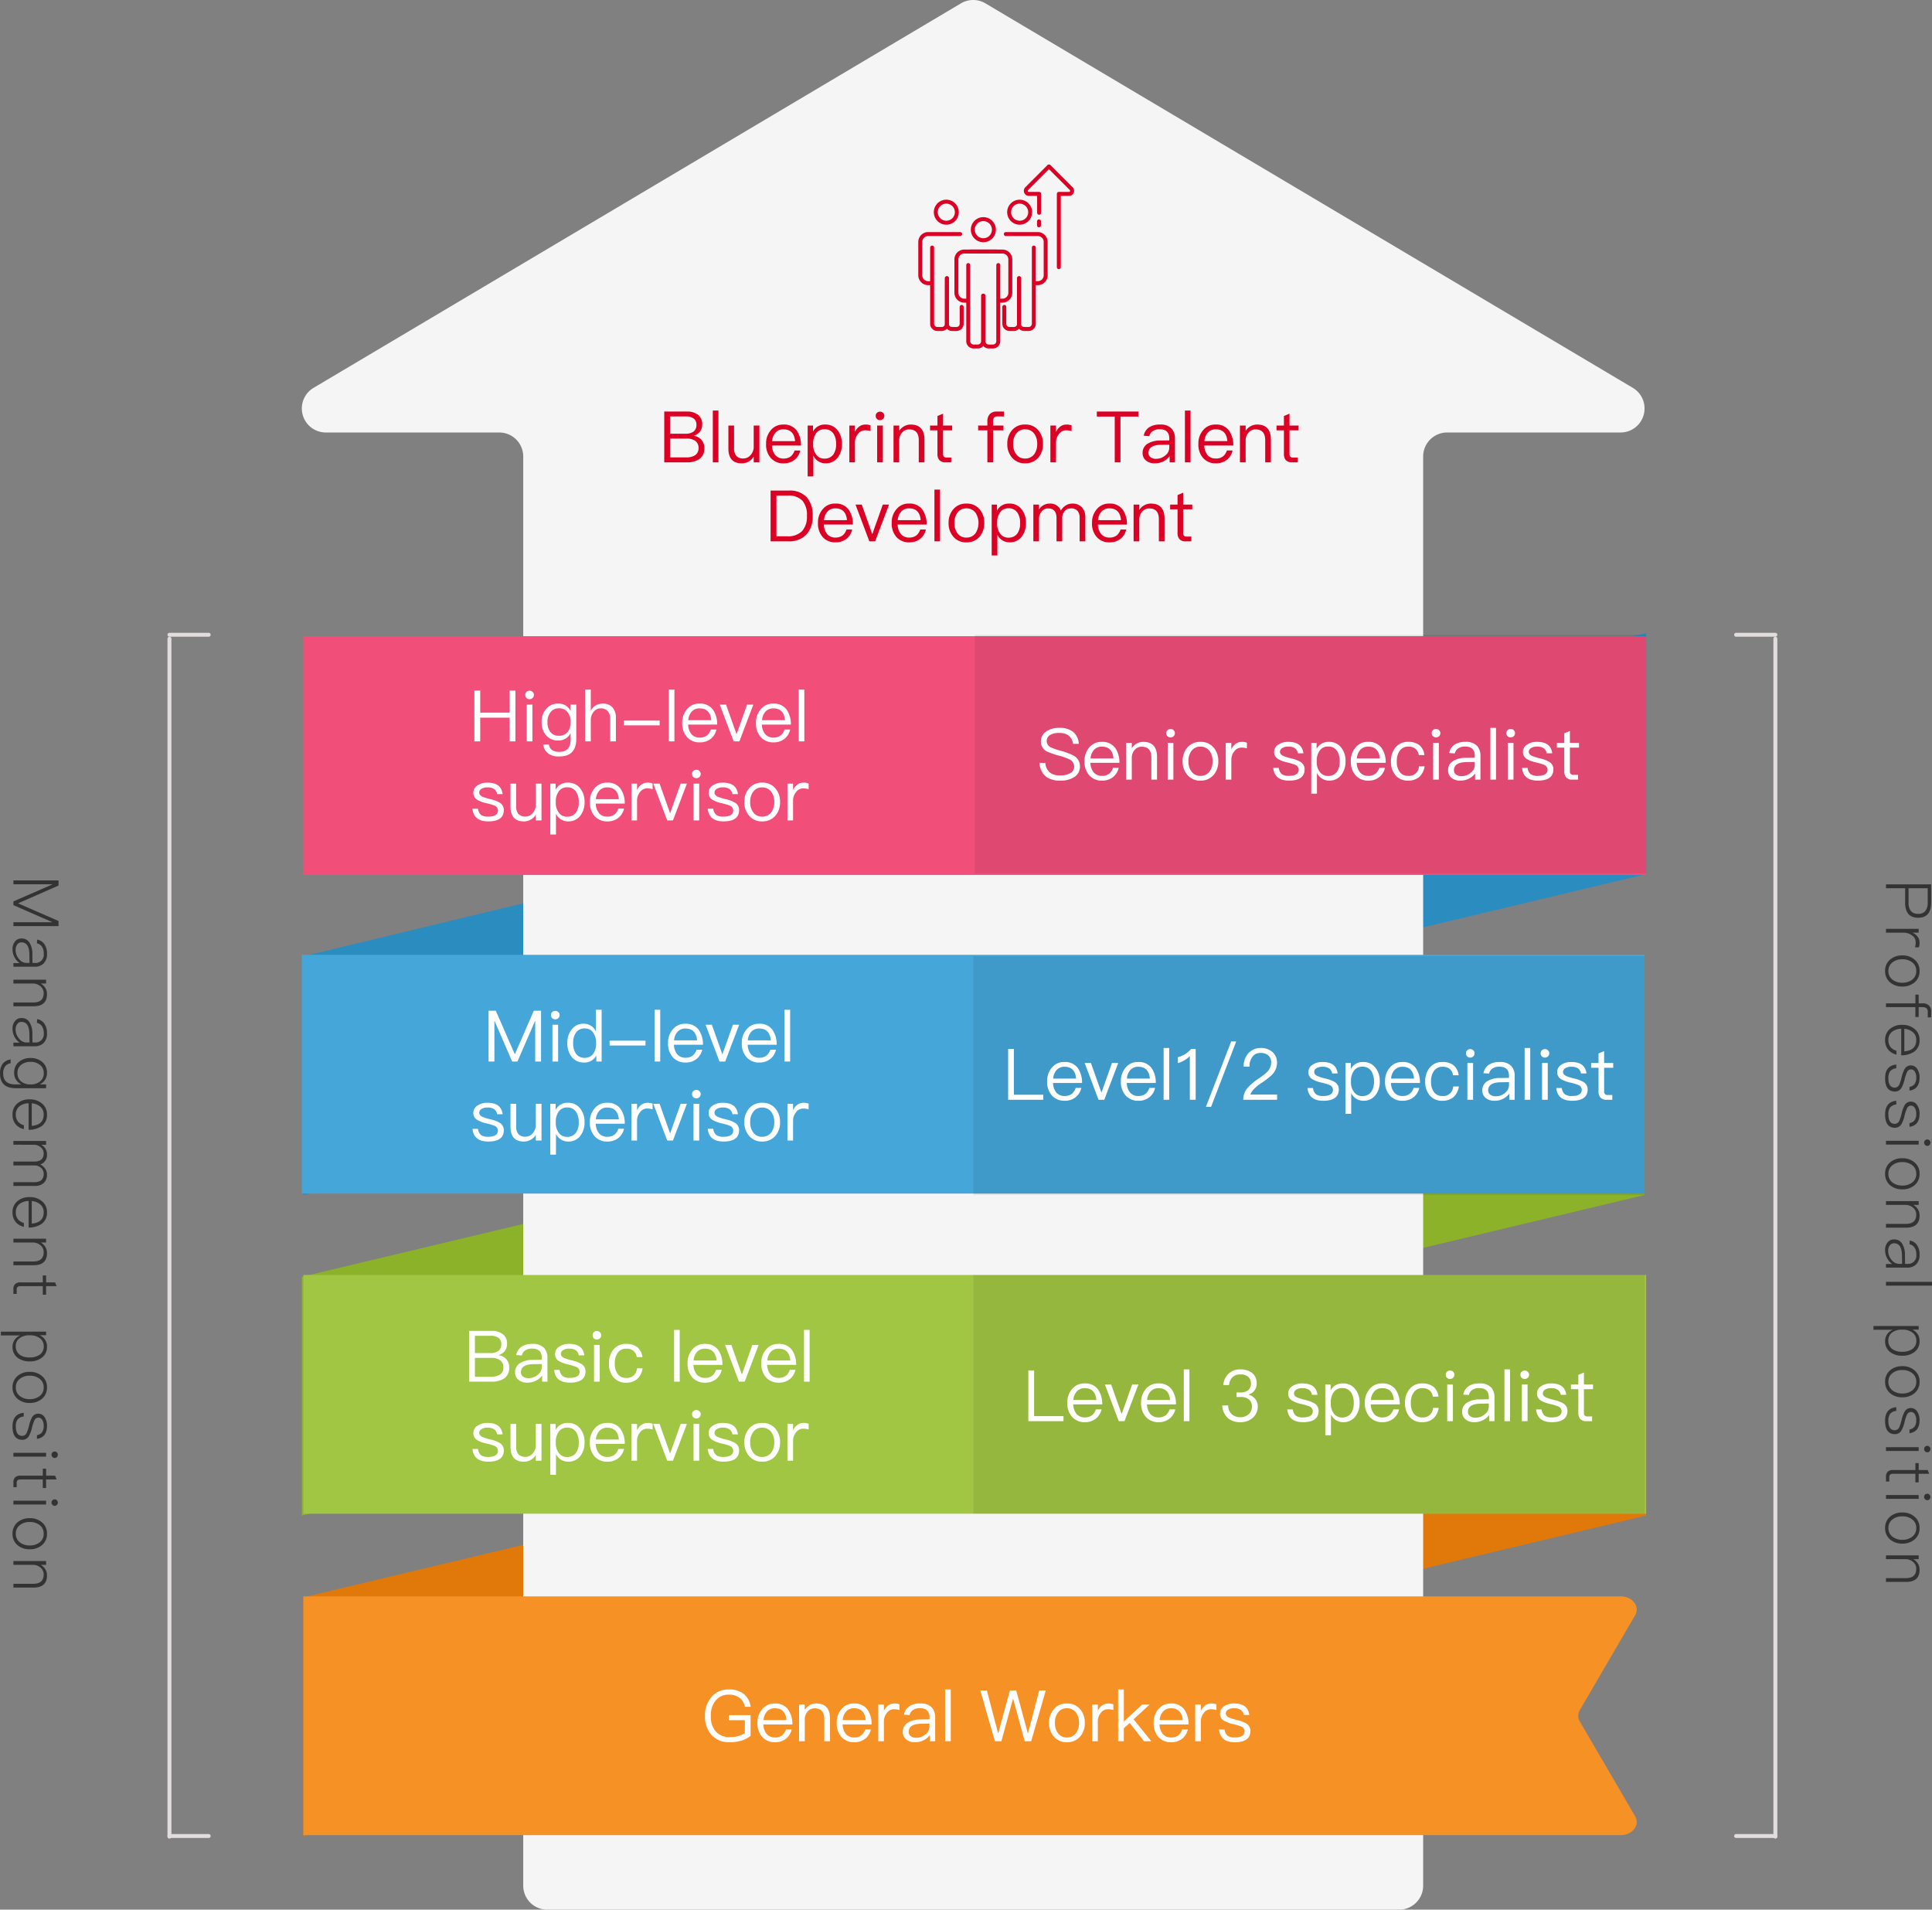 <svg xmlns="http://www.w3.org/2000/svg" width="489.04" height="483.281" viewBox="0 0 489.04 483.281">
  <rect x="0" y="0" width="489.04" height="483.281" fill="#808080" stroke="none"/>
  <g id="csr-svg-en-05" transform="translate(-8964.608 -21224.359)">
    <path id="Path_77200" data-name="Path 77200" d="M664.436,237.657l-339.9,81.121V379.2l339.9-81.121Z" transform="translate(8716.463 21228.703)" fill="#8bb228"/>
    <path id="Path_77201" data-name="Path 77201" d="M664.436,298.075,324.537,379.2v60.418l339.9-81.124Z" transform="translate(8716.859 21249.402)" fill="#e07909"/>
    <path id="Path_77202" data-name="Path 77202" d="M664.436,176.722l-339.9,81.812v60.418l339.9-81.212Z" transform="translate(8716.859 21207.824)" fill="#2b8cbf"/>
    <path id="Path_77204" data-name="Path 77204" d="M608.383,133.953V495.637a6.074,6.074,0,0,1-6.075,6.074H386.664a6.074,6.074,0,0,1-6.075-6.074V133.953a6.074,6.074,0,0,0-6.074-6.074H330.622a6.075,6.075,0,0,1-3.1-11.3l163.864-97.3a6.072,6.072,0,0,1,6.2,0l163.864,97.3a6.075,6.075,0,0,1-3.1,11.3H614.458A6.074,6.074,0,0,0,608.383,133.953Z" transform="translate(8716.463 21205.93)" fill="#f5f5f5"/>
    <g id="Group_44556" data-name="Group 44556" transform="translate(9041.396 21385.359)">
      <rect id="Rectangle_2951" data-name="Rectangle 2951" width="339.9" height="60.418" fill="#f24e7a"/>
    </g>
    <g id="Group_44558" data-name="Group 44558" transform="translate(9041 21466)">
      <rect id="Rectangle_2952" data-name="Rectangle 2952" width="339.9" height="60.418" fill="#44a6d9"/>
    </g>
    <g id="Group_44560" data-name="Group 44560" transform="translate(9041.396 21628.359)">
      <path id="Path_77206" data-name="Path 77206" d="M658.013,418.915H324.537V358.5H658.013c2.971,0,4.919,2.575,3.625,4.792l-13.987,23.964a2.835,2.835,0,0,0,0,2.907l13.987,23.963C662.933,416.34,660.985,418.915,658.013,418.915Z" transform="translate(-324.537 -358.497)" fill="#f69225"/>
    </g>
    <g id="Group_44562" data-name="Group 44562" transform="translate(9041.396 21547.02)">
      <rect id="Rectangle_2953" data-name="Rectangle 2953" width="339.9" height="60.418" fill="#a1c643"/>
    </g>
    <path id="Path_81679" data-name="Path 81679" d="M-62.91-13.1a5.463,5.463,0,0,0-4.482,2.016A7.057,7.057,0,0,0-68.94-6.372a6.905,6.905,0,0,0,1.566,4.68A5.917,5.917,0,0,0-62.64.252,10.078,10.078,0,0,0-59.652-.18,6.828,6.828,0,0,0-57.4-1.35V-6.606h-5.49v1.278h4.032v3.276a6.114,6.114,0,0,1-1.62.72,7.473,7.473,0,0,1-2.016.288,4.7,4.7,0,0,1-3.78-1.494,5.748,5.748,0,0,1-1.188-3.834,5.873,5.873,0,0,1,1.224-3.942,4.1,4.1,0,0,1,3.33-1.476,4.291,4.291,0,0,1,2.754.828,3.632,3.632,0,0,1,1.3,2.232h1.476a5.017,5.017,0,0,0-1.692-3.2A5.807,5.807,0,0,0-62.91-13.1Zm11.628,3.546a3.909,3.909,0,0,0-3.2,1.458,5.075,5.075,0,0,0-1.17,3.438,5.08,5.08,0,0,0,1.224,3.6,4.164,4.164,0,0,0,3.2,1.314,4.33,4.33,0,0,0,2.97-1.044A4.2,4.2,0,0,0-47-2.988h-1.44a3.252,3.252,0,0,1-.936,1.458,2.887,2.887,0,0,1-1.854.576,2.638,2.638,0,0,1-2.088-.864,4,4,0,0,1-.846-2.43h7.344a6.432,6.432,0,0,0-1.08-3.8A3.969,3.969,0,0,0-51.282-9.558Zm.036,1.206c1.764,0,2.754.99,2.934,2.988h-5.814a3.587,3.587,0,0,1,.882-2.178A2.6,2.6,0,0,1-51.246-8.352ZM-40.77-9.558a3.314,3.314,0,0,0-1.674.432,3.269,3.269,0,0,0-1.242,1.188V-9.306h-1.44V0h1.44V-5.616a2.994,2.994,0,0,1,.828-2.016,2.285,2.285,0,0,1,1.674-.7c1.62,0,2.448.9,2.448,2.718V0h1.44V-5.724C-37.3-8.28-38.466-9.558-40.77-9.558Zm9.54,0a3.909,3.909,0,0,0-3.2,1.458A5.075,5.075,0,0,0-35.6-4.662a5.08,5.08,0,0,0,1.224,3.6,4.164,4.164,0,0,0,3.2,1.314,4.33,4.33,0,0,0,2.97-1.044,4.2,4.2,0,0,0,1.26-2.2h-1.44a3.252,3.252,0,0,1-.936,1.458,2.887,2.887,0,0,1-1.854.576,2.638,2.638,0,0,1-2.088-.864,4,4,0,0,1-.846-2.43h7.344a6.432,6.432,0,0,0-1.08-3.8A3.969,3.969,0,0,0-31.23-9.558Zm.036,1.206c1.764,0,2.754.99,2.934,2.988h-5.814a3.587,3.587,0,0,1,.882-2.178A2.6,2.6,0,0,1-31.194-8.352Zm10.206-1.206a2.588,2.588,0,0,0-1.692.594,3.394,3.394,0,0,0-.972,1.278v-1.62h-1.422V0h1.422V-4.932a3.357,3.357,0,0,1,.738-2.214A2.184,2.184,0,0,1-21.1-8.1a4.691,4.691,0,0,1,1.386.2v-1.44A3.325,3.325,0,0,0-20.988-9.558Zm6.534,0a4.93,4.93,0,0,0-2.682.648,3.193,3.193,0,0,0-1.44,2.178l1.422.108a2.023,2.023,0,0,1,.936-1.332,2.962,2.962,0,0,1,1.674-.414c1.62,0,2.43.774,2.43,2.34v.486l-2.232.036a5.965,5.965,0,0,0-3.24.792,2.624,2.624,0,0,0-1.278,2.394A2.347,2.347,0,0,0-18-.45a3.349,3.349,0,0,0,2.232.7,4.725,4.725,0,0,0,2.322-.576,4.33,4.33,0,0,0,1.422-1.242V0h1.35V-5.976A3.711,3.711,0,0,0-11.5-8.514,3.807,3.807,0,0,0-14.454-9.558Zm2.34,5.094v.792a2.486,2.486,0,0,1-1.008,1.926,3.52,3.52,0,0,1-2.34.864,2.282,2.282,0,0,1-1.4-.414,1.279,1.279,0,0,1-.522-1.062c0-1.35,1.044-2.034,3.132-2.07Zm3.96-8.64V0h1.422V-13.1Zm8.91.252L4.446,0H6.084L9.018-10.71h.054L11.988,0h1.638l3.69-12.852H15.66L12.834-2.07h-.072L9.846-12.852h-1.6L5.31-2.07H5.238L2.412-12.852ZM22.68-9.558a4.122,4.122,0,0,0-3.33,1.44,5.118,5.118,0,0,0-1.188,3.474A5.023,5.023,0,0,0,19.35-1.206,4.135,4.135,0,0,0,22.68.252a4.222,4.222,0,0,0,3.348-1.458A5.1,5.1,0,0,0,27.2-4.644,5.118,5.118,0,0,0,26.01-8.118,4.146,4.146,0,0,0,22.68-9.558Zm0,1.206A2.769,2.769,0,0,1,25-7.218a4.312,4.312,0,0,1,.738,2.574A4.332,4.332,0,0,1,25-2.088,2.769,2.769,0,0,1,22.68-.954a2.67,2.67,0,0,1-2.3-1.134,4.172,4.172,0,0,1-.738-2.556,4.191,4.191,0,0,1,.738-2.574A2.67,2.67,0,0,1,22.68-8.352ZM33.156-9.558a2.588,2.588,0,0,0-1.692.594,3.394,3.394,0,0,0-.972,1.278v-1.62H29.07V0h1.422V-4.932a3.357,3.357,0,0,1,.738-2.214A2.184,2.184,0,0,1,33.048-8.1a4.691,4.691,0,0,1,1.386.2v-1.44A3.325,3.325,0,0,0,33.156-9.558ZM35.64-13.1V0h1.44V-3.294l1.476-1.332L42.192,0h1.854l-4.5-5.562,4.1-3.744H41.742L37.08-4.986V-13.1ZM49-9.558a3.909,3.909,0,0,0-3.2,1.458,5.075,5.075,0,0,0-1.17,3.438,5.08,5.08,0,0,0,1.224,3.6A4.164,4.164,0,0,0,49.05.252,4.33,4.33,0,0,0,52.02-.792a4.2,4.2,0,0,0,1.26-2.2H51.84A3.252,3.252,0,0,1,50.9-1.53a2.887,2.887,0,0,1-1.854.576,2.638,2.638,0,0,1-2.088-.864,4,4,0,0,1-.846-2.43H53.46a6.432,6.432,0,0,0-1.08-3.8A3.969,3.969,0,0,0,49-9.558Zm.036,1.206c1.764,0,2.754.99,2.934,2.988H46.152a3.587,3.587,0,0,1,.882-2.178A2.6,2.6,0,0,1,49.032-8.352ZM59.238-9.558a2.588,2.588,0,0,0-1.692.594,3.394,3.394,0,0,0-.972,1.278v-1.62H55.152V0h1.422V-4.932a3.357,3.357,0,0,1,.738-2.214A2.184,2.184,0,0,1,59.13-8.1a4.691,4.691,0,0,1,1.386.2v-1.44A3.325,3.325,0,0,0,59.238-9.558Zm5.778,0a4.294,4.294,0,0,0-2.556.7,2.13,2.13,0,0,0-1.044,1.872,1.99,1.99,0,0,0,1.062,1.818,8,8,0,0,0,2.3.828,13.571,13.571,0,0,1,1.98.594,1.341,1.341,0,0,1,.882,1.206c0,1.044-.846,1.584-2.5,1.584a3.025,3.025,0,0,1-1.782-.432,2.411,2.411,0,0,1-.774-1.584h-1.4C61.4-.828,62.73.252,65.178.252c2.628,0,3.942-.972,3.942-2.88A2.162,2.162,0,0,0,68-4.536,8.51,8.51,0,0,0,65.61-5.4a13.783,13.783,0,0,1-1.926-.612c-.54-.27-.792-.612-.792-1.008a1.082,1.082,0,0,1,.594-.972A2.612,2.612,0,0,1,65-8.352a2.891,2.891,0,0,1,1.71.432,1.984,1.984,0,0,1,.72,1.26h1.4C68.58-8.6,67.32-9.558,65.016-9.558Z" transform="translate(9212 21665.02)" fill="#fff"/>
    <path id="Path_81677" data-name="Path 81677" d="M-43.155-12.852V0h5.706a5.569,5.569,0,0,0,3.114-.774A3.191,3.191,0,0,0-33-3.582a3.062,3.062,0,0,0-.72-2.088,3.215,3.215,0,0,0-1.962-1.044A3.411,3.411,0,0,0-34.119-7.74a3.124,3.124,0,0,0,.576-1.872,2.94,2.94,0,0,0-1.026-2.376,4.361,4.361,0,0,0-2.844-.864Zm1.476,1.242h3.924a3.324,3.324,0,0,1,2.052.522,1.916,1.916,0,0,1,.7,1.62,2.036,2.036,0,0,1-.72,1.674,3.318,3.318,0,0,1-2.052.558h-3.906Zm0,5.6h4.1a3.706,3.706,0,0,1,2.268.576A2.137,2.137,0,0,1-34.479-3.6a2.052,2.052,0,0,1-.954,1.854,4.1,4.1,0,0,1-2.142.5h-4.1ZM-27.1-9.558a4.93,4.93,0,0,0-2.682.648,3.193,3.193,0,0,0-1.44,2.178l1.422.108a2.023,2.023,0,0,1,.936-1.332,2.962,2.962,0,0,1,1.674-.414c1.62,0,2.43.774,2.43,2.34v.486l-2.232.036a5.965,5.965,0,0,0-3.24.792,2.624,2.624,0,0,0-1.278,2.394A2.347,2.347,0,0,0-30.645-.45a3.349,3.349,0,0,0,2.232.7,4.725,4.725,0,0,0,2.322-.576,4.33,4.33,0,0,0,1.422-1.242V0h1.35V-5.976a3.711,3.711,0,0,0-.828-2.538A3.807,3.807,0,0,0-27.1-9.558Zm2.34,5.094v.792a2.486,2.486,0,0,1-1.008,1.926,3.52,3.52,0,0,1-2.34.864,2.282,2.282,0,0,1-1.4-.414,1.279,1.279,0,0,1-.522-1.062c0-1.35,1.044-2.034,3.132-2.07Zm6.966-5.094a4.294,4.294,0,0,0-2.556.7,2.13,2.13,0,0,0-1.044,1.872,1.99,1.99,0,0,0,1.062,1.818,8,8,0,0,0,2.3.828,13.571,13.571,0,0,1,1.98.594,1.341,1.341,0,0,1,.882,1.206c0,1.044-.846,1.584-2.5,1.584a3.025,3.025,0,0,1-1.782-.432,2.411,2.411,0,0,1-.774-1.584h-1.4c.216,2.142,1.548,3.222,4,3.222,2.628,0,3.942-.972,3.942-2.88a2.162,2.162,0,0,0-1.116-1.908A8.51,8.51,0,0,0-17.2-5.4a13.783,13.783,0,0,1-1.926-.612c-.54-.27-.792-.612-.792-1.008a1.082,1.082,0,0,1,.594-.972,2.612,2.612,0,0,1,1.512-.36,2.891,2.891,0,0,1,1.71.432,1.984,1.984,0,0,1,.72,1.26h1.4C-14.229-8.6-15.489-9.558-17.793-9.558Zm6.984-3.258a1.031,1.031,0,0,0-.774.306.918.918,0,0,0-.306.756,1.031,1.031,0,0,0,.306.774,1.1,1.1,0,0,0,.774.306,1.1,1.1,0,0,0,.774-.306,1.047,1.047,0,0,0,.324-.774.93.93,0,0,0-.324-.756A1.031,1.031,0,0,0-10.809-12.816Zm-.72,3.51V0h1.44V-9.306Zm8.154-.252A3.966,3.966,0,0,0-6.651-8.082a5.285,5.285,0,0,0-1.1,3.474,5.2,5.2,0,0,0,1.1,3.456A3.985,3.985,0,0,0-3.393.252a4.139,4.139,0,0,0,2.772-.9A4.479,4.479,0,0,0,.765-3.366H-.675A2.485,2.485,0,0,1-3.393-.954a2.53,2.53,0,0,1-2.142-.99,4.278,4.278,0,0,1-.738-2.682,4.371,4.371,0,0,1,.756-2.7A2.556,2.556,0,0,1-3.375-8.352a2.85,2.85,0,0,1,1.8.522A2.543,2.543,0,0,1-.711-6.21H.711A3.709,3.709,0,0,0-.6-8.748,4.412,4.412,0,0,0-3.375-9.558ZM8.739-13.1V0h1.422V-13.1Zm7.776,3.546a3.909,3.909,0,0,0-3.2,1.458,5.075,5.075,0,0,0-1.17,3.438,5.08,5.08,0,0,0,1.224,3.6,4.164,4.164,0,0,0,3.2,1.314,4.33,4.33,0,0,0,2.97-1.044,4.2,4.2,0,0,0,1.26-2.2h-1.44a3.252,3.252,0,0,1-.936,1.458,2.887,2.887,0,0,1-1.854.576,2.638,2.638,0,0,1-2.088-.864,4,4,0,0,1-.846-2.43h7.344a6.432,6.432,0,0,0-1.08-3.8A3.969,3.969,0,0,0,16.515-9.558Zm.036,1.206c1.764,0,2.754.99,2.934,2.988H13.671a3.587,3.587,0,0,1,.882-2.178A2.6,2.6,0,0,1,16.551-8.352Zm5.094-.954L25.155,0h1.458l3.528-9.306H28.557L25.893-1.8,23.229-9.306Zm13.536-.252a3.909,3.909,0,0,0-3.2,1.458,5.075,5.075,0,0,0-1.17,3.438,5.08,5.08,0,0,0,1.224,3.6,4.164,4.164,0,0,0,3.2,1.314A4.33,4.33,0,0,0,38.2-.792a4.2,4.2,0,0,0,1.26-2.2h-1.44a3.252,3.252,0,0,1-.936,1.458,2.887,2.887,0,0,1-1.854.576,2.638,2.638,0,0,1-2.088-.864,4,4,0,0,1-.846-2.43h7.344a6.432,6.432,0,0,0-1.08-3.8A3.969,3.969,0,0,0,35.181-9.558Zm.036,1.206c1.764,0,2.754.99,2.934,2.988H32.337a3.587,3.587,0,0,1,.882-2.178A2.6,2.6,0,0,1,35.217-8.352ZM41.625-13.1V0h1.422V-13.1Zm-80.1,23.546a4.294,4.294,0,0,0-2.556.7,2.13,2.13,0,0,0-1.044,1.872,1.99,1.99,0,0,0,1.062,1.818,8,8,0,0,0,2.3.828,13.571,13.571,0,0,1,1.98.594,1.341,1.341,0,0,1,.882,1.206c0,1.044-.846,1.584-2.5,1.584a3.025,3.025,0,0,1-1.782-.432A2.411,2.411,0,0,1-40.9,17.03h-1.4c.216,2.142,1.548,3.222,4,3.222,2.628,0,3.942-.972,3.942-2.88a2.162,2.162,0,0,0-1.116-1.908,8.51,8.51,0,0,0-2.394-.864,13.784,13.784,0,0,1-1.926-.612c-.54-.27-.792-.612-.792-1.008A1.082,1.082,0,0,1-40,12.008a2.612,2.612,0,0,1,1.512-.36,2.891,2.891,0,0,1,1.71.432,1.984,1.984,0,0,1,.72,1.26h1.4C-34.911,11.4-36.171,10.442-38.475,10.442Zm5.8.252v5.76c0,2.52,1.116,3.8,3.384,3.8a3.508,3.508,0,0,0,3.024-1.692V20h1.44V10.694h-1.44v5.67a3.29,3.29,0,0,1-.918,1.944,2.355,2.355,0,0,1-1.656.72,2.328,2.328,0,0,1-1.836-.666,2.955,2.955,0,0,1-.558-1.98V10.694Zm14.526-.252a3.3,3.3,0,0,0-3.1,1.782v-1.53H-22.6v12.87h1.44V18.308a3.369,3.369,0,0,0,3.078,1.944,3.728,3.728,0,0,0,3.114-1.476,5.47,5.47,0,0,0,1.044-3.4,5.4,5.4,0,0,0-1.062-3.438A3.772,3.772,0,0,0-18.153,10.442Zm-.18,1.188a2.571,2.571,0,0,1,2.268,1.116,4.691,4.691,0,0,1,.666,2.628,4.437,4.437,0,0,1-.7,2.646,2.7,2.7,0,0,1-2.286,1.044,2.443,2.443,0,0,1-2.034-.99,4,4,0,0,1-.792-2.61v-.18a4.294,4.294,0,0,1,.7-2.556A2.483,2.483,0,0,1-18.333,11.63Zm10.116-1.188a3.909,3.909,0,0,0-3.2,1.458,5.075,5.075,0,0,0-1.17,3.438,5.08,5.08,0,0,0,1.224,3.6,4.164,4.164,0,0,0,3.2,1.314,4.33,4.33,0,0,0,2.97-1.044,4.2,4.2,0,0,0,1.26-2.2h-1.44a3.252,3.252,0,0,1-.936,1.458,2.887,2.887,0,0,1-1.854.576,2.638,2.638,0,0,1-2.088-.864,4,4,0,0,1-.846-2.43h7.344a6.432,6.432,0,0,0-1.08-3.8A3.969,3.969,0,0,0-8.217,10.442Zm.036,1.206c1.764,0,2.754.99,2.934,2.988h-5.814a3.587,3.587,0,0,1,.882-2.178A2.6,2.6,0,0,1-8.181,11.648ZM2.025,10.442a2.588,2.588,0,0,0-1.692.594,3.394,3.394,0,0,0-.972,1.278v-1.62H-2.061V20H-.639V15.068A3.357,3.357,0,0,1,.1,12.854,2.184,2.184,0,0,1,1.917,11.9a4.691,4.691,0,0,1,1.386.2v-1.44A3.325,3.325,0,0,0,2.025,10.442Zm1.458.252L6.993,20H8.451l3.528-9.306H10.4L7.731,18.2,5.067,10.694Zm10.89-3.51a1.031,1.031,0,0,0-.774.306.918.918,0,0,0-.306.756,1.031,1.031,0,0,0,.306.774,1.132,1.132,0,0,0,1.548,0,1.047,1.047,0,0,0,.324-.774.93.93,0,0,0-.324-.756A1.031,1.031,0,0,0,14.373,7.184Zm-.72,3.51V20h1.44V10.694Zm7.434-.252a4.294,4.294,0,0,0-2.556.7,2.13,2.13,0,0,0-1.044,1.872,1.99,1.99,0,0,0,1.062,1.818,8,8,0,0,0,2.3.828,13.571,13.571,0,0,1,1.98.594,1.341,1.341,0,0,1,.882,1.206c0,1.044-.846,1.584-2.5,1.584a3.025,3.025,0,0,1-1.782-.432,2.411,2.411,0,0,1-.774-1.584h-1.4c.216,2.142,1.548,3.222,4,3.222,2.628,0,3.942-.972,3.942-2.88a2.162,2.162,0,0,0-1.116-1.908,8.51,8.51,0,0,0-2.394-.864,13.784,13.784,0,0,1-1.926-.612c-.54-.27-.792-.612-.792-1.008a1.082,1.082,0,0,1,.594-.972,2.612,2.612,0,0,1,1.512-.36,2.891,2.891,0,0,1,1.71.432,1.984,1.984,0,0,1,.72,1.26h1.4C24.651,11.4,23.391,10.442,21.087,10.442Zm9.954,0a4.122,4.122,0,0,0-3.33,1.44,5.118,5.118,0,0,0-1.188,3.474,5.023,5.023,0,0,0,1.188,3.438,4.135,4.135,0,0,0,3.33,1.458,4.222,4.222,0,0,0,3.348-1.458,5.1,5.1,0,0,0,1.17-3.438,5.118,5.118,0,0,0-1.188-3.474A4.146,4.146,0,0,0,31.041,10.442Zm0,1.206a2.769,2.769,0,0,1,2.322,1.134,4.312,4.312,0,0,1,.738,2.574,4.332,4.332,0,0,1-.738,2.556,2.769,2.769,0,0,1-2.322,1.134,2.67,2.67,0,0,1-2.3-1.134A4.172,4.172,0,0,1,28,15.356a4.191,4.191,0,0,1,.738-2.574A2.67,2.67,0,0,1,31.041,11.648Zm10.476-1.206a2.588,2.588,0,0,0-1.692.594,3.394,3.394,0,0,0-.972,1.278v-1.62H37.431V20h1.422V15.068a3.357,3.357,0,0,1,.738-2.214,2.184,2.184,0,0,1,1.818-.954,4.691,4.691,0,0,1,1.386.2v-1.44A3.325,3.325,0,0,0,41.517,10.442Z" transform="translate(9126.5 21574.02)" fill="#fff"/>
    <path id="Path_81668" data-name="Path 81668" d="M0,0H169.95V60.42H0Z" transform="translate(9211.346 21385.02)" opacity="0.08"/>
    <path id="Path_81671" data-name="Path 81671" d="M0,0H169.95V60.42H0Z" transform="translate(9211 21466.359)" opacity="0.078"/>
    <path id="Path_81676" data-name="Path 81676" d="M0,0H169.95V60.42H0Z" transform="translate(9211 21547.02)" opacity="0.078"/>
    <path id="Path_77207" data-name="Path 77207" d="M13556.182-535.209v303.16" transform="translate(-4548.682 21921.209)" fill="none" stroke="#e3dcdc" stroke-linecap="round" stroke-width="1"/>
    <path id="Path_77208" data-name="Path 77208" d="M13563.9-538.853h9.934" transform="translate(-4556.398 21923.854)" fill="none" stroke="#e3dcdc" stroke-linecap="round" stroke-width="1"/>
    <path id="Path_77209" data-name="Path 77209" d="M13563.9-538.853h9.934" transform="translate(-4556.398 22227.854)" fill="none" stroke="#e3dcdc" stroke-linecap="round" stroke-width="1"/>
    <path id="Path_77207-2" data-name="Path 77207" d="M13556.182-535.209v303.16" transform="translate(-4142.182 21921.209)" fill="none" stroke="#e3dcdc" stroke-linecap="round" stroke-width="1"/>
    <path id="Path_77208-2" data-name="Path 77208" d="M13573.832-538.853h-9.934" transform="translate(-4159.832 21923.854)" fill="none" stroke="#e3dcdc" stroke-linecap="round" stroke-width="1"/>
    <path id="Path_77209-2" data-name="Path 77209" d="M13573.832-538.853h-9.934" transform="translate(-4159.832 22227.854)" fill="none" stroke="#e3dcdc" stroke-linecap="round" stroke-width="1"/>
    <g id="Group_44587" data-name="Group 44587" transform="translate(9197.551 21275.387)">
      <path id="Path_77245" data-name="Path 77245" d="M559.3,44.242h-8.093a2,2,0,0,0-2,2V54.67a2,2,0,0,0,2,2h.667" transform="translate(-549.208 -36.038)" fill="none" stroke="#dc0025" stroke-linecap="round" stroke-linejoin="round" stroke-width="1"/>
      <path id="Path_77246" data-name="Path 77246" d="M553.11,48.686V67.959a1.335,1.335,0,0,0,1.336,1.335h1.085a1.335,1.335,0,0,0,1.335-1.335V56.445" transform="translate(-550.107 -37.061)" fill="none" stroke="#dc0025" stroke-linecap="round" stroke-linejoin="round" stroke-width="1"/>
      <path id="Path_77247" data-name="Path 77247" d="M561.7,66.018V70.28a1.334,1.334,0,0,1-1.335,1.335h-1.085a1.334,1.334,0,0,1-1.335-1.335V58.766" transform="translate(-551.22 -39.382)" fill="none" stroke="#dc0025" stroke-linecap="round" stroke-linejoin="round" stroke-width="1"/>
      <circle id="Ellipse_2977" data-name="Ellipse 2977" cx="2.67" cy="2.67" r="2.67" transform="translate(3.922)" fill="none" stroke="#dc0025" stroke-linecap="round" stroke-linejoin="round" stroke-width="1"/>
    </g>
    <g id="Group_44588" data-name="Group 44588" transform="translate(9218.822 21275.387)">
      <path id="Path_77248" data-name="Path 77248" d="M577.339,44.242h8.093a2,2,0,0,1,2,2V54.67a2,2,0,0,1-2,2h-.667" transform="translate(-576.956 -36.038)" fill="none" stroke="#dc0025" stroke-linecap="round" stroke-linejoin="round" stroke-width="1"/>
      <path id="Path_77249" data-name="Path 77249" d="M585.43,48.686V67.959a1.335,1.335,0,0,1-1.335,1.335H583.01a1.334,1.334,0,0,1-1.335-1.335V56.445" transform="translate(-577.955 -37.061)" fill="none" stroke="#dc0025" stroke-linecap="round" stroke-linejoin="round" stroke-width="1"/>
      <path id="Path_77250" data-name="Path 77250" d="M576.842,66.018V70.28a1.334,1.334,0,0,0,1.335,1.335h1.085A1.334,1.334,0,0,0,580.6,70.28V58.766" transform="translate(-576.842 -39.382)" fill="none" stroke="#dc0025" stroke-linecap="round" stroke-linejoin="round" stroke-width="1"/>
      <circle id="Ellipse_2978" data-name="Ellipse 2978" cx="2.67" cy="2.67" r="2.67" transform="translate(1.217)" fill="none" stroke="#dc0025" stroke-linecap="round" stroke-linejoin="round" stroke-width="1"/>
    </g>
    <path id="Path_77251" data-name="Path 77251" d="M571.179,49.992h-8.093a2,2,0,0,0-2,2V60.42a2,2,0,0,0,2,2h.667" transform="translate(8645.608 21238.025)" fill="none" stroke="#dc0025" stroke-linecap="round" stroke-linejoin="round" stroke-width="1"/>
    <path id="Path_77252" data-name="Path 77252" d="M564.985,54.436V73.709a1.335,1.335,0,0,0,1.336,1.335h1.085a1.335,1.335,0,0,0,1.335-1.335V62.195" transform="translate(8644.71 21237.002)" fill="none" stroke="#dc0025" stroke-linecap="round" stroke-linejoin="round" stroke-width="1"/>
    <path id="Path_77253" data-name="Path 77253" d="M565.708,49.992H573.8a2,2,0,0,1,2,2V60.42a2,2,0,0,1-2,2h-.667" transform="translate(8644.544 21238.025)" fill="none" stroke="#dc0025" stroke-linecap="round" stroke-linejoin="round" stroke-width="1"/>
    <path id="Path_77254" data-name="Path 77254" d="M573.736,54.436V73.709a1.334,1.334,0,0,1-1.335,1.335h-1.085a1.335,1.335,0,0,1-1.335-1.335V62.195" transform="translate(8643.56 21237.002)" fill="none" stroke="#dc0025" stroke-linecap="round" stroke-linejoin="round" stroke-width="1"/>
    <path id="Path_81666" data-name="Path 81666" d="M2.67,0A2.67,2.67,0,1,1,0,2.67,2.67,2.67,0,0,1,2.67,0Z" transform="translate(9210.85 21279.813)" fill="none" stroke="#dc0025" stroke-linecap="round" stroke-width="1"/>
    <path id="Path_77255" data-name="Path 77255" d="M589.747,22.039l-5.608,5.608a.77.77,0,0,0,.544,1.314h2.6v4.786" transform="translate(8640.352 21244.461)" fill="none" stroke="#dc0025" stroke-linecap="round" stroke-linejoin="round" stroke-width="1"/>
    <path id="Path_77256" data-name="Path 77256" d="M591.569,22.039l5.608,5.608a.77.77,0,0,1-.544,1.314h-2.6V47.507" transform="translate(8638.589 21244.461)" fill="none" stroke="#dc0025" stroke-linecap="round" stroke-linejoin="round" stroke-width="1"/>
    <path id="Path_81667" data-name="Path 81667" d="M0,0V.994" transform="translate(9227.603 21280.389)" fill="none" stroke="#dc0025" stroke-linecap="round" stroke-width="1"/>
    <path id="Path_81672" data-name="Path 81672" d="M-38.223-12.852V0h1.476V-10.224h.054L-32.247,0h1.332l4.446-10.224h.054V0h1.476V-12.852h-1.836L-31.545-1.89H-31.6l-4.788-10.962Zm16.884.036a1.031,1.031,0,0,0-.774.306.918.918,0,0,0-.306.756,1.031,1.031,0,0,0,.306.774,1.1,1.1,0,0,0,.774.306,1.1,1.1,0,0,0,.774-.306,1.047,1.047,0,0,0,.324-.774.93.93,0,0,0-.324-.756A1.031,1.031,0,0,0-21.339-12.816Zm-.72,3.51V0h1.44V-9.306Zm11.016-3.8V-7.6a3.356,3.356,0,0,0-3.078-1.962,3.65,3.65,0,0,0-3.114,1.494A5.308,5.308,0,0,0-18.279-4.68a5.449,5.449,0,0,0,1.044,3.456A3.818,3.818,0,0,0-14.049.252a3.287,3.287,0,0,0,3.1-1.782V0H-9.6V-13.1ZM-13.815-8.37a2.434,2.434,0,0,1,2.034,1.008,4.26,4.26,0,0,1,.774,2.628v.18a4.362,4.362,0,0,1-.684,2.538,2.531,2.531,0,0,1-2.178,1.08,2.6,2.6,0,0,1-2.268-1.1A4.572,4.572,0,0,1-16.8-4.68a4.283,4.283,0,0,1,.684-2.61A2.629,2.629,0,0,1-13.815-8.37Zm6.228,3.1V-4.05H1.5V-5.274ZM3.807-13.1V0H5.229V-13.1Zm7.776,3.546A3.909,3.909,0,0,0,8.379-8.1a5.075,5.075,0,0,0-1.17,3.438,5.08,5.08,0,0,0,1.224,3.6,4.164,4.164,0,0,0,3.2,1.314,4.33,4.33,0,0,0,2.97-1.044,4.2,4.2,0,0,0,1.26-2.2h-1.44a3.252,3.252,0,0,1-.936,1.458,2.887,2.887,0,0,1-1.854.576,2.638,2.638,0,0,1-2.088-.864A4,4,0,0,1,8.7-4.248h7.344a6.432,6.432,0,0,0-1.08-3.8A3.969,3.969,0,0,0,11.583-9.558Zm.036,1.206c1.764,0,2.754.99,2.934,2.988H8.739a3.587,3.587,0,0,1,.882-2.178A2.6,2.6,0,0,1,11.619-8.352Zm5.094-.954L20.223,0h1.458l3.528-9.306H23.625L20.961-1.8,18.3-9.306Zm13.536-.252a3.909,3.909,0,0,0-3.2,1.458,5.075,5.075,0,0,0-1.17,3.438,5.08,5.08,0,0,0,1.224,3.6A4.164,4.164,0,0,0,30.3.252a4.33,4.33,0,0,0,2.97-1.044,4.2,4.2,0,0,0,1.26-2.2h-1.44a3.252,3.252,0,0,1-.936,1.458A2.887,2.887,0,0,1,30.3-.954a2.638,2.638,0,0,1-2.088-.864,4,4,0,0,1-.846-2.43h7.344a6.432,6.432,0,0,0-1.08-3.8A3.969,3.969,0,0,0,30.249-9.558Zm.036,1.206c1.764,0,2.754.99,2.934,2.988H27.4a3.587,3.587,0,0,1,.882-2.178A2.6,2.6,0,0,1,30.285-8.352ZM36.693-13.1V0h1.422V-13.1ZM-38.475,10.442a4.294,4.294,0,0,0-2.556.7,2.13,2.13,0,0,0-1.044,1.872,1.99,1.99,0,0,0,1.062,1.818,8,8,0,0,0,2.3.828,13.571,13.571,0,0,1,1.98.594,1.341,1.341,0,0,1,.882,1.206c0,1.044-.846,1.584-2.5,1.584a3.025,3.025,0,0,1-1.782-.432A2.411,2.411,0,0,1-40.9,17.03h-1.4c.216,2.142,1.548,3.222,4,3.222,2.628,0,3.942-.972,3.942-2.88a2.162,2.162,0,0,0-1.116-1.908,8.51,8.51,0,0,0-2.394-.864,13.784,13.784,0,0,1-1.926-.612c-.54-.27-.792-.612-.792-1.008A1.082,1.082,0,0,1-40,12.008a2.612,2.612,0,0,1,1.512-.36,2.891,2.891,0,0,1,1.71.432,1.984,1.984,0,0,1,.72,1.26h1.4C-34.911,11.4-36.171,10.442-38.475,10.442Zm5.8.252v5.76c0,2.52,1.116,3.8,3.384,3.8a3.508,3.508,0,0,0,3.024-1.692V20h1.44V10.694h-1.44v5.67a3.29,3.29,0,0,1-.918,1.944,2.355,2.355,0,0,1-1.656.72,2.328,2.328,0,0,1-1.836-.666,2.955,2.955,0,0,1-.558-1.98V10.694Zm14.526-.252a3.3,3.3,0,0,0-3.1,1.782v-1.53H-22.6v12.87h1.44V18.308a3.369,3.369,0,0,0,3.078,1.944,3.728,3.728,0,0,0,3.114-1.476,5.47,5.47,0,0,0,1.044-3.4,5.4,5.4,0,0,0-1.062-3.438A3.772,3.772,0,0,0-18.153,10.442Zm-.18,1.188a2.571,2.571,0,0,1,2.268,1.116,4.691,4.691,0,0,1,.666,2.628,4.437,4.437,0,0,1-.7,2.646,2.7,2.7,0,0,1-2.286,1.044,2.443,2.443,0,0,1-2.034-.99,4,4,0,0,1-.792-2.61v-.18a4.294,4.294,0,0,1,.7-2.556A2.483,2.483,0,0,1-18.333,11.63Zm10.116-1.188a3.909,3.909,0,0,0-3.2,1.458,5.075,5.075,0,0,0-1.17,3.438,5.08,5.08,0,0,0,1.224,3.6,4.164,4.164,0,0,0,3.2,1.314,4.33,4.33,0,0,0,2.97-1.044,4.2,4.2,0,0,0,1.26-2.2h-1.44a3.252,3.252,0,0,1-.936,1.458,2.887,2.887,0,0,1-1.854.576,2.638,2.638,0,0,1-2.088-.864,4,4,0,0,1-.846-2.43h7.344a6.432,6.432,0,0,0-1.08-3.8A3.969,3.969,0,0,0-8.217,10.442Zm.036,1.206c1.764,0,2.754.99,2.934,2.988h-5.814a3.587,3.587,0,0,1,.882-2.178A2.6,2.6,0,0,1-8.181,11.648ZM2.025,10.442a2.588,2.588,0,0,0-1.692.594,3.394,3.394,0,0,0-.972,1.278v-1.62H-2.061V20H-.639V15.068A3.357,3.357,0,0,1,.1,12.854,2.184,2.184,0,0,1,1.917,11.9a4.691,4.691,0,0,1,1.386.2v-1.44A3.325,3.325,0,0,0,2.025,10.442Zm1.458.252L6.993,20H8.451l3.528-9.306H10.4L7.731,18.2,5.067,10.694Zm10.89-3.51a1.031,1.031,0,0,0-.774.306.918.918,0,0,0-.306.756,1.031,1.031,0,0,0,.306.774,1.132,1.132,0,0,0,1.548,0,1.047,1.047,0,0,0,.324-.774.93.93,0,0,0-.324-.756A1.031,1.031,0,0,0,14.373,7.184Zm-.72,3.51V20h1.44V10.694Zm7.434-.252a4.294,4.294,0,0,0-2.556.7,2.13,2.13,0,0,0-1.044,1.872,1.99,1.99,0,0,0,1.062,1.818,8,8,0,0,0,2.3.828,13.571,13.571,0,0,1,1.98.594,1.341,1.341,0,0,1,.882,1.206c0,1.044-.846,1.584-2.5,1.584a3.025,3.025,0,0,1-1.782-.432,2.411,2.411,0,0,1-.774-1.584h-1.4c.216,2.142,1.548,3.222,4,3.222,2.628,0,3.942-.972,3.942-2.88a2.162,2.162,0,0,0-1.116-1.908,8.51,8.51,0,0,0-2.394-.864,13.784,13.784,0,0,1-1.926-.612c-.54-.27-.792-.612-.792-1.008a1.082,1.082,0,0,1,.594-.972,2.612,2.612,0,0,1,1.512-.36,2.891,2.891,0,0,1,1.71.432,1.984,1.984,0,0,1,.72,1.26h1.4C24.651,11.4,23.391,10.442,21.087,10.442Zm9.954,0a4.122,4.122,0,0,0-3.33,1.44,5.118,5.118,0,0,0-1.188,3.474,5.023,5.023,0,0,0,1.188,3.438,4.135,4.135,0,0,0,3.33,1.458,4.222,4.222,0,0,0,3.348-1.458,5.1,5.1,0,0,0,1.17-3.438,5.118,5.118,0,0,0-1.188-3.474A4.146,4.146,0,0,0,31.041,10.442Zm0,1.206a2.769,2.769,0,0,1,2.322,1.134,4.312,4.312,0,0,1,.738,2.574,4.332,4.332,0,0,1-.738,2.556,2.769,2.769,0,0,1-2.322,1.134,2.67,2.67,0,0,1-2.3-1.134A4.172,4.172,0,0,1,28,15.356a4.191,4.191,0,0,1,.738-2.574A2.67,2.67,0,0,1,31.041,11.648Zm10.476-1.206a2.588,2.588,0,0,0-1.692.594,3.394,3.394,0,0,0-.972,1.278v-1.62H37.431V20h1.422V15.068a3.357,3.357,0,0,1,.738-2.214,2.184,2.184,0,0,1,1.818-.954,4.691,4.691,0,0,1,1.386.2v-1.44A3.325,3.325,0,0,0,41.517,10.442Z" transform="translate(9126.5 21493)" fill="#fff"/>
    <path id="Path_81669" data-name="Path 81669" d="M-41.814-12.852V0h1.476V-5.994H-32.9V0h1.476V-12.852H-32.9v5.58h-7.434v-5.58Zm13.968.036a1.031,1.031,0,0,0-.774.306.918.918,0,0,0-.306.756,1.031,1.031,0,0,0,.306.774,1.1,1.1,0,0,0,.774.306,1.1,1.1,0,0,0,.774-.306,1.047,1.047,0,0,0,.324-.774.93.93,0,0,0-.324-.756A1.031,1.031,0,0,0-27.846-12.816Zm-.72,3.51V0h1.44V-9.306Zm7.974-.252A3.77,3.77,0,0,0-23.67-8.19a4.841,4.841,0,0,0-1.116,3.33A4.825,4.825,0,0,0-23.67-1.548,3.85,3.85,0,0,0-20.592-.216,3.361,3.361,0,0,0-17.46-2.088V-.45c0,2.052-.936,3.1-2.808,3.1a3.174,3.174,0,0,1-1.89-.468A2.024,2.024,0,0,1-22.95.792h-1.44A3.376,3.376,0,0,0-23.148,3.06a4.658,4.658,0,0,0,2.88.756c2.826,0,4.248-1.494,4.248-4.464V-9.306h-1.44v1.6A3.345,3.345,0,0,0-20.592-9.558Zm.216,1.188A2.608,2.608,0,0,1-18.2-7.362a3.842,3.842,0,0,1,.756,2.5A3.839,3.839,0,0,1-18.2-2.394a2.692,2.692,0,0,1-2.2.972,2.614,2.614,0,0,1-2.25-1.044A3.966,3.966,0,0,1-23.31-4.86a3.842,3.842,0,0,1,.756-2.5A2.563,2.563,0,0,1-20.376-8.37Zm6.588-4.734V0h1.44V-5.31a3.277,3.277,0,0,1,.72-2.178,2.2,2.2,0,0,1,1.782-.864,2.319,2.319,0,0,1,1.8.7,3.011,3.011,0,0,1,.612,2V0h1.44V-5.868A3.929,3.929,0,0,0-6.858-8.6a3.179,3.179,0,0,0-2.5-.954,3.333,3.333,0,0,0-1.692.432,3.351,3.351,0,0,0-1.3,1.35V-13.1ZM-4-5.274V-4.05h9.09V-5.274ZM7.4-13.1V0H8.82V-13.1Zm7.776,3.546A3.909,3.909,0,0,0,11.97-8.1,5.075,5.075,0,0,0,10.8-4.662a5.08,5.08,0,0,0,1.224,3.6,4.164,4.164,0,0,0,3.2,1.314A4.33,4.33,0,0,0,18.2-.792a4.2,4.2,0,0,0,1.26-2.2h-1.44a3.252,3.252,0,0,1-.936,1.458,2.887,2.887,0,0,1-1.854.576,2.638,2.638,0,0,1-2.088-.864,4,4,0,0,1-.846-2.43h7.344a6.432,6.432,0,0,0-1.08-3.8A3.969,3.969,0,0,0,15.174-9.558Zm.036,1.206c1.764,0,2.754.99,2.934,2.988H12.33a3.587,3.587,0,0,1,.882-2.178A2.6,2.6,0,0,1,15.21-8.352ZM20.3-9.306,23.814,0h1.458L28.8-9.306H27.216L24.552-1.8,21.888-9.306ZM33.84-9.558a3.909,3.909,0,0,0-3.2,1.458,5.075,5.075,0,0,0-1.17,3.438,5.08,5.08,0,0,0,1.224,3.6,4.164,4.164,0,0,0,3.2,1.314,4.33,4.33,0,0,0,2.97-1.044,4.2,4.2,0,0,0,1.26-2.2h-1.44a3.252,3.252,0,0,1-.936,1.458,2.887,2.887,0,0,1-1.854.576,2.638,2.638,0,0,1-2.088-.864,4,4,0,0,1-.846-2.43H38.3a6.432,6.432,0,0,0-1.08-3.8A3.969,3.969,0,0,0,33.84-9.558Zm.036,1.206c1.764,0,2.754.99,2.934,2.988H31a3.587,3.587,0,0,1,.882-2.178A2.6,2.6,0,0,1,33.876-8.352ZM40.284-13.1V0h1.422V-13.1ZM-38.475,10.442a4.294,4.294,0,0,0-2.556.7,2.13,2.13,0,0,0-1.044,1.872,1.99,1.99,0,0,0,1.062,1.818,8,8,0,0,0,2.3.828,13.571,13.571,0,0,1,1.98.594,1.341,1.341,0,0,1,.882,1.206c0,1.044-.846,1.584-2.5,1.584a3.025,3.025,0,0,1-1.782-.432A2.411,2.411,0,0,1-40.9,17.03h-1.4c.216,2.142,1.548,3.222,4,3.222,2.628,0,3.942-.972,3.942-2.88a2.162,2.162,0,0,0-1.116-1.908,8.51,8.51,0,0,0-2.394-.864,13.784,13.784,0,0,1-1.926-.612c-.54-.27-.792-.612-.792-1.008A1.082,1.082,0,0,1-40,12.008a2.612,2.612,0,0,1,1.512-.36,2.891,2.891,0,0,1,1.71.432,1.984,1.984,0,0,1,.72,1.26h1.4C-34.911,11.4-36.171,10.442-38.475,10.442Zm5.8.252v5.76c0,2.52,1.116,3.8,3.384,3.8a3.508,3.508,0,0,0,3.024-1.692V20h1.44V10.694h-1.44v5.67a3.29,3.29,0,0,1-.918,1.944,2.355,2.355,0,0,1-1.656.72,2.328,2.328,0,0,1-1.836-.666,2.955,2.955,0,0,1-.558-1.98V10.694Zm14.526-.252a3.3,3.3,0,0,0-3.1,1.782v-1.53H-22.6v12.87h1.44V18.308a3.369,3.369,0,0,0,3.078,1.944,3.728,3.728,0,0,0,3.114-1.476,5.47,5.47,0,0,0,1.044-3.4,5.4,5.4,0,0,0-1.062-3.438A3.772,3.772,0,0,0-18.153,10.442Zm-.18,1.188a2.571,2.571,0,0,1,2.268,1.116,4.691,4.691,0,0,1,.666,2.628,4.437,4.437,0,0,1-.7,2.646,2.7,2.7,0,0,1-2.286,1.044,2.443,2.443,0,0,1-2.034-.99,4,4,0,0,1-.792-2.61v-.18a4.294,4.294,0,0,1,.7-2.556A2.483,2.483,0,0,1-18.333,11.63Zm10.116-1.188a3.909,3.909,0,0,0-3.2,1.458,5.075,5.075,0,0,0-1.17,3.438,5.08,5.08,0,0,0,1.224,3.6,4.164,4.164,0,0,0,3.2,1.314,4.33,4.33,0,0,0,2.97-1.044,4.2,4.2,0,0,0,1.26-2.2h-1.44a3.252,3.252,0,0,1-.936,1.458,2.887,2.887,0,0,1-1.854.576,2.638,2.638,0,0,1-2.088-.864,4,4,0,0,1-.846-2.43h7.344a6.432,6.432,0,0,0-1.08-3.8A3.969,3.969,0,0,0-8.217,10.442Zm.036,1.206c1.764,0,2.754.99,2.934,2.988h-5.814a3.587,3.587,0,0,1,.882-2.178A2.6,2.6,0,0,1-8.181,11.648ZM2.025,10.442a2.588,2.588,0,0,0-1.692.594,3.394,3.394,0,0,0-.972,1.278v-1.62H-2.061V20H-.639V15.068A3.357,3.357,0,0,1,.1,12.854,2.184,2.184,0,0,1,1.917,11.9a4.691,4.691,0,0,1,1.386.2v-1.44A3.325,3.325,0,0,0,2.025,10.442Zm1.458.252L6.993,20H8.451l3.528-9.306H10.4L7.731,18.2,5.067,10.694Zm10.89-3.51a1.031,1.031,0,0,0-.774.306.918.918,0,0,0-.306.756,1.031,1.031,0,0,0,.306.774,1.132,1.132,0,0,0,1.548,0,1.047,1.047,0,0,0,.324-.774.93.93,0,0,0-.324-.756A1.031,1.031,0,0,0,14.373,7.184Zm-.72,3.51V20h1.44V10.694Zm7.434-.252a4.294,4.294,0,0,0-2.556.7,2.13,2.13,0,0,0-1.044,1.872,1.99,1.99,0,0,0,1.062,1.818,8,8,0,0,0,2.3.828,13.571,13.571,0,0,1,1.98.594,1.341,1.341,0,0,1,.882,1.206c0,1.044-.846,1.584-2.5,1.584a3.025,3.025,0,0,1-1.782-.432,2.411,2.411,0,0,1-.774-1.584h-1.4c.216,2.142,1.548,3.222,4,3.222,2.628,0,3.942-.972,3.942-2.88a2.162,2.162,0,0,0-1.116-1.908,8.51,8.51,0,0,0-2.394-.864,13.784,13.784,0,0,1-1.926-.612c-.54-.27-.792-.612-.792-1.008a1.082,1.082,0,0,1,.594-.972,2.612,2.612,0,0,1,1.512-.36,2.891,2.891,0,0,1,1.71.432,1.984,1.984,0,0,1,.72,1.26h1.4C24.651,11.4,23.391,10.442,21.087,10.442Zm9.954,0a4.122,4.122,0,0,0-3.33,1.44,5.118,5.118,0,0,0-1.188,3.474,5.023,5.023,0,0,0,1.188,3.438,4.135,4.135,0,0,0,3.33,1.458,4.222,4.222,0,0,0,3.348-1.458,5.1,5.1,0,0,0,1.17-3.438,5.118,5.118,0,0,0-1.188-3.474A4.146,4.146,0,0,0,31.041,10.442Zm0,1.206a2.769,2.769,0,0,1,2.322,1.134,4.312,4.312,0,0,1,.738,2.574,4.332,4.332,0,0,1-.738,2.556,2.769,2.769,0,0,1-2.322,1.134,2.67,2.67,0,0,1-2.3-1.134A4.172,4.172,0,0,1,28,15.356a4.191,4.191,0,0,1,.738-2.574A2.67,2.67,0,0,1,31.041,11.648Zm10.476-1.206a2.588,2.588,0,0,0-1.692.594,3.394,3.394,0,0,0-.972,1.278v-1.62H37.431V20h1.422V15.068a3.357,3.357,0,0,1,.738-2.214,2.184,2.184,0,0,1,1.818-.954,4.691,4.691,0,0,1,1.386.2v-1.44A3.325,3.325,0,0,0,41.517,10.442Z" transform="translate(9126.5 21411.98)" fill="#fff"/>
    <path id="Path_81678" data-name="Path 81678" d="M-71.064-12.852V0h8.892V-1.278h-7.434V-12.852Zm14.238,3.294A3.909,3.909,0,0,0-60.03-8.1,5.075,5.075,0,0,0-61.2-4.662a5.08,5.08,0,0,0,1.224,3.6,4.164,4.164,0,0,0,3.2,1.314A4.33,4.33,0,0,0-53.8-.792a4.2,4.2,0,0,0,1.26-2.2h-1.44a3.252,3.252,0,0,1-.936,1.458,2.887,2.887,0,0,1-1.854.576,2.638,2.638,0,0,1-2.088-.864,4,4,0,0,1-.846-2.43h7.344a6.432,6.432,0,0,0-1.08-3.8A3.969,3.969,0,0,0-56.826-9.558Zm.036,1.206c1.764,0,2.754.99,2.934,2.988H-59.67a3.587,3.587,0,0,1,.882-2.178A2.6,2.6,0,0,1-56.79-8.352Zm5.094-.954L-48.186,0h1.458L-43.2-9.306h-1.584L-47.448-1.8l-2.664-7.506Zm13.536-.252a3.909,3.909,0,0,0-3.2,1.458,5.075,5.075,0,0,0-1.17,3.438,5.08,5.08,0,0,0,1.224,3.6,4.164,4.164,0,0,0,3.2,1.314,4.33,4.33,0,0,0,2.97-1.044,4.2,4.2,0,0,0,1.26-2.2h-1.44a3.252,3.252,0,0,1-.936,1.458,2.887,2.887,0,0,1-1.854.576,2.638,2.638,0,0,1-2.088-.864,4,4,0,0,1-.846-2.43H-33.7a6.432,6.432,0,0,0-1.08-3.8A3.969,3.969,0,0,0-38.16-9.558Zm.036,1.206c1.764,0,2.754.99,2.934,2.988H-41a3.587,3.587,0,0,1,.882-2.178A2.6,2.6,0,0,1-38.124-8.352Zm6.408-4.752V0h1.422V-13.1Zm14.346,0a4.185,4.185,0,0,0-2.97,1.044,4.226,4.226,0,0,0-1.368,2.916h1.458a3.04,3.04,0,0,1,.882-2,2.768,2.768,0,0,1,2.016-.684,2.8,2.8,0,0,1,1.962.63,2.167,2.167,0,0,1,.666,1.674,2.118,2.118,0,0,1-.684,1.674,2.967,2.967,0,0,1-1.962.576h-.99V-6.12h1.044a3.081,3.081,0,0,1,2.088.63,2.236,2.236,0,0,1,.756,1.8,2.579,2.579,0,0,1-.774,1.89,3.115,3.115,0,0,1-2.214.792,3.124,3.124,0,0,1-2.016-.666,2.981,2.981,0,0,1-1.008-2.3h-1.494a4.478,4.478,0,0,0,1.53,3.294A4.668,4.668,0,0,0-17.46.252,4.618,4.618,0,0,0-14.22-.882,3.7,3.7,0,0,0-13-3.744a2.8,2.8,0,0,0-.648-1.89,3.387,3.387,0,0,0-1.728-1.1,2.806,2.806,0,0,0,2.106-2.88,3.185,3.185,0,0,0-1.116-2.556A4.533,4.533,0,0,0-17.37-13.1ZM-1.692-9.558a4.294,4.294,0,0,0-2.556.7A2.13,2.13,0,0,0-5.292-6.984,1.99,1.99,0,0,0-4.23-5.166a8,8,0,0,0,2.3.828,13.571,13.571,0,0,1,1.98.594A1.341,1.341,0,0,1,.936-2.538c0,1.044-.846,1.584-2.5,1.584a3.025,3.025,0,0,1-1.782-.432A2.411,2.411,0,0,1-4.122-2.97h-1.4C-5.31-.828-3.978.252-1.53.252,1.1.252,2.412-.72,2.412-2.628A2.162,2.162,0,0,0,1.3-4.536,8.51,8.51,0,0,0-1.1-5.4a13.783,13.783,0,0,1-1.926-.612c-.54-.27-.792-.612-.792-1.008a1.082,1.082,0,0,1,.594-.972,2.612,2.612,0,0,1,1.512-.36A2.891,2.891,0,0,1,0-7.92,1.984,1.984,0,0,1,.72-6.66h1.4C1.872-8.6.612-9.558-1.692-9.558Zm10.242,0a3.3,3.3,0,0,0-3.1,1.782v-1.53H4.1V3.564h1.44V-1.692A3.369,3.369,0,0,0,8.622.252a3.728,3.728,0,0,0,3.114-1.476,5.47,5.47,0,0,0,1.044-3.4,5.4,5.4,0,0,0-1.062-3.438A3.772,3.772,0,0,0,8.55-9.558ZM8.37-8.37a2.571,2.571,0,0,1,2.268,1.116A4.691,4.691,0,0,1,11.3-4.626a4.437,4.437,0,0,1-.7,2.646A2.7,2.7,0,0,1,8.316-.936a2.443,2.443,0,0,1-2.034-.99,4,4,0,0,1-.792-2.61v-.18a4.294,4.294,0,0,1,.7-2.556A2.483,2.483,0,0,1,8.37-8.37ZM18.486-9.558a3.909,3.909,0,0,0-3.2,1.458,5.075,5.075,0,0,0-1.17,3.438,5.08,5.08,0,0,0,1.224,3.6A4.164,4.164,0,0,0,18.54.252,4.33,4.33,0,0,0,21.51-.792a4.2,4.2,0,0,0,1.26-2.2H21.33a3.252,3.252,0,0,1-.936,1.458,2.887,2.887,0,0,1-1.854.576,2.638,2.638,0,0,1-2.088-.864,4,4,0,0,1-.846-2.43H22.95a6.432,6.432,0,0,0-1.08-3.8A3.969,3.969,0,0,0,18.486-9.558Zm.036,1.206c1.764,0,2.754.99,2.934,2.988H15.642a3.587,3.587,0,0,1,.882-2.178A2.6,2.6,0,0,1,18.522-8.352ZM28.656-9.558A3.966,3.966,0,0,0,25.38-8.082a5.285,5.285,0,0,0-1.1,3.474,5.2,5.2,0,0,0,1.1,3.456,3.985,3.985,0,0,0,3.258,1.4,4.139,4.139,0,0,0,2.772-.9A4.479,4.479,0,0,0,32.8-3.366h-1.44A2.485,2.485,0,0,1,28.638-.954a2.53,2.53,0,0,1-2.142-.99,4.278,4.278,0,0,1-.738-2.682,4.371,4.371,0,0,1,.756-2.7,2.556,2.556,0,0,1,2.142-1.026,2.85,2.85,0,0,1,1.8.522,2.543,2.543,0,0,1,.864,1.62h1.422a3.709,3.709,0,0,0-1.314-2.538A4.412,4.412,0,0,0,28.656-9.558Zm7.02-3.258a1.031,1.031,0,0,0-.774.306.918.918,0,0,0-.306.756,1.031,1.031,0,0,0,.306.774,1.1,1.1,0,0,0,.774.306,1.1,1.1,0,0,0,.774-.306,1.047,1.047,0,0,0,.324-.774.93.93,0,0,0-.324-.756A1.031,1.031,0,0,0,35.676-12.816Zm-.72,3.51V0H36.4V-9.306Zm8.19-.252a4.93,4.93,0,0,0-2.682.648,3.193,3.193,0,0,0-1.44,2.178l1.422.108a2.023,2.023,0,0,1,.936-1.332,2.962,2.962,0,0,1,1.674-.414c1.62,0,2.43.774,2.43,2.34v.486l-2.232.036a5.965,5.965,0,0,0-3.24.792,2.624,2.624,0,0,0-1.278,2.394A2.347,2.347,0,0,0,39.6-.45a3.349,3.349,0,0,0,2.232.7,4.725,4.725,0,0,0,2.322-.576,4.33,4.33,0,0,0,1.422-1.242V0h1.35V-5.976A3.711,3.711,0,0,0,46.1-8.514,3.807,3.807,0,0,0,43.146-9.558Zm2.34,5.094v.792a2.486,2.486,0,0,1-1.008,1.926,3.52,3.52,0,0,1-2.34.864,2.282,2.282,0,0,1-1.4-.414,1.279,1.279,0,0,1-.522-1.062c0-1.35,1.044-2.034,3.132-2.07Zm3.96-8.64V0h1.422V-13.1Zm5.13.288a1.031,1.031,0,0,0-.774.306.918.918,0,0,0-.306.756,1.031,1.031,0,0,0,.306.774,1.1,1.1,0,0,0,.774.306,1.1,1.1,0,0,0,.774-.306,1.047,1.047,0,0,0,.324-.774.93.93,0,0,0-.324-.756A1.031,1.031,0,0,0,54.576-12.816Zm-.72,3.51V0H55.3V-9.306Zm7.434-.252a4.294,4.294,0,0,0-2.556.7A2.13,2.13,0,0,0,57.69-6.984a1.99,1.99,0,0,0,1.062,1.818,8,8,0,0,0,2.3.828,13.571,13.571,0,0,1,1.98.594,1.341,1.341,0,0,1,.882,1.206c0,1.044-.846,1.584-2.5,1.584a3.025,3.025,0,0,1-1.782-.432A2.411,2.411,0,0,1,58.86-2.97h-1.4C57.672-.828,59,.252,61.452.252c2.628,0,3.942-.972,3.942-2.88a2.162,2.162,0,0,0-1.116-1.908A8.511,8.511,0,0,0,61.884-5.4a13.783,13.783,0,0,1-1.926-.612c-.54-.27-.792-.612-.792-1.008a1.082,1.082,0,0,1,.594-.972,2.612,2.612,0,0,1,1.512-.36,2.891,2.891,0,0,1,1.71.432,1.984,1.984,0,0,1,.72,1.26h1.4C64.854-8.6,63.594-9.558,61.29-9.558Zm8.28-2.754-1.422.594v2.412H66.276V-8.1h1.872v5.922A2.376,2.376,0,0,0,68.6-.594,2.021,2.021,0,0,0,70.236,0h1.4V-1.206H70.452a.89.89,0,0,1-.684-.234,1.036,1.036,0,0,1-.2-.738V-8.1h2.3V-9.306h-2.3Z" transform="translate(9295.975 21584.02)" fill="#fff"/>
    <path id="Path_81673" data-name="Path 81673" d="M-76.176-12.852V0h8.892V-1.278h-7.434V-12.852Zm14.238,3.294a3.909,3.909,0,0,0-3.2,1.458,5.075,5.075,0,0,0-1.17,3.438,5.08,5.08,0,0,0,1.224,3.6,4.164,4.164,0,0,0,3.2,1.314,4.33,4.33,0,0,0,2.97-1.044,4.2,4.2,0,0,0,1.26-2.2h-1.44A3.252,3.252,0,0,1-60.03-1.53a2.887,2.887,0,0,1-1.854.576,2.638,2.638,0,0,1-2.088-.864,4,4,0,0,1-.846-2.43h7.344a6.432,6.432,0,0,0-1.08-3.8A3.969,3.969,0,0,0-61.938-9.558Zm.036,1.206c1.764,0,2.754.99,2.934,2.988h-5.814A3.587,3.587,0,0,1-63.9-7.542,2.6,2.6,0,0,1-61.9-8.352Zm5.094-.954L-53.3,0h1.458l3.528-9.306H-49.9L-52.56-1.8l-2.664-7.506Zm13.536-.252a3.909,3.909,0,0,0-3.2,1.458,5.075,5.075,0,0,0-1.17,3.438,5.08,5.08,0,0,0,1.224,3.6,4.164,4.164,0,0,0,3.2,1.314,4.33,4.33,0,0,0,2.97-1.044,4.2,4.2,0,0,0,1.26-2.2h-1.44a3.252,3.252,0,0,1-.936,1.458,2.887,2.887,0,0,1-1.854.576,2.638,2.638,0,0,1-2.088-.864,4,4,0,0,1-.846-2.43h7.344a6.432,6.432,0,0,0-1.08-3.8A3.969,3.969,0,0,0-43.272-9.558Zm.036,1.206c1.764,0,2.754.99,2.934,2.988h-5.814a3.587,3.587,0,0,1,.882-2.178A2.6,2.6,0,0,1-43.236-8.352Zm6.408-4.752V0h1.422V-13.1Zm6.966.252a7.453,7.453,0,0,1-1.548,1.314,7.65,7.65,0,0,1-1.8.774v1.476a6.876,6.876,0,0,0,3.024-1.764V0h1.476V-12.852Zm10.134-1.908L-26.118,1.8h1.3l6.372-16.56ZM-12.2-13.1a4.086,4.086,0,0,0-3.15,1.3A4.848,4.848,0,0,0-16.56-8.37h1.476a3.921,3.921,0,0,1,.792-2.574,2.4,2.4,0,0,1,2.034-.9A2.8,2.8,0,0,1-10.3-11.2a2.333,2.333,0,0,1,.7,1.818,3.365,3.365,0,0,1-.99,2.3,15.923,15.923,0,0,1-2.016,1.6,15.608,15.608,0,0,0-2.79,2.286A4.614,4.614,0,0,0-16.668,0H-8.1V-1.314h-6.75c.234-.864,1.17-1.854,2.808-2.952a18.14,18.14,0,0,0,2.664-2.07A4.378,4.378,0,0,0-8.118-9.36,3.52,3.52,0,0,0-9.27-12.078,4.257,4.257,0,0,0-12.2-13.1ZM3.42-9.558a4.294,4.294,0,0,0-2.556.7A2.13,2.13,0,0,0-.18-6.984,1.99,1.99,0,0,0,.882-5.166a8,8,0,0,0,2.3.828,13.571,13.571,0,0,1,1.98.594,1.341,1.341,0,0,1,.882,1.206c0,1.044-.846,1.584-2.5,1.584a3.025,3.025,0,0,1-1.782-.432A2.411,2.411,0,0,1,.99-2.97h-1.4C-.2-.828,1.134.252,3.582.252c2.628,0,3.942-.972,3.942-2.88A2.162,2.162,0,0,0,6.408-4.536,8.51,8.51,0,0,0,4.014-5.4a13.783,13.783,0,0,1-1.926-.612c-.54-.27-.792-.612-.792-1.008a1.082,1.082,0,0,1,.594-.972A2.612,2.612,0,0,1,3.4-8.352a2.891,2.891,0,0,1,1.71.432,1.984,1.984,0,0,1,.72,1.26h1.4C6.984-8.6,5.724-9.558,3.42-9.558Zm10.242,0a3.3,3.3,0,0,0-3.1,1.782v-1.53H9.216V3.564h1.44V-1.692A3.369,3.369,0,0,0,13.734.252a3.728,3.728,0,0,0,3.114-1.476,5.47,5.47,0,0,0,1.044-3.4A5.4,5.4,0,0,0,16.83-8.064,3.772,3.772,0,0,0,13.662-9.558Zm-.18,1.188A2.571,2.571,0,0,1,15.75-7.254a4.691,4.691,0,0,1,.666,2.628,4.437,4.437,0,0,1-.7,2.646A2.7,2.7,0,0,1,13.428-.936a2.443,2.443,0,0,1-2.034-.99,4,4,0,0,1-.792-2.61v-.18a4.294,4.294,0,0,1,.7-2.556A2.483,2.483,0,0,1,13.482-8.37ZM23.6-9.558a3.909,3.909,0,0,0-3.2,1.458,5.075,5.075,0,0,0-1.17,3.438,5.08,5.08,0,0,0,1.224,3.6,4.164,4.164,0,0,0,3.2,1.314,4.33,4.33,0,0,0,2.97-1.044,4.2,4.2,0,0,0,1.26-2.2h-1.44a3.252,3.252,0,0,1-.936,1.458,2.887,2.887,0,0,1-1.854.576,2.638,2.638,0,0,1-2.088-.864,4,4,0,0,1-.846-2.43h7.344a6.432,6.432,0,0,0-1.08-3.8A3.969,3.969,0,0,0,23.6-9.558Zm.036,1.206c1.764,0,2.754.99,2.934,2.988H20.754a3.587,3.587,0,0,1,.882-2.178A2.6,2.6,0,0,1,23.634-8.352ZM33.768-9.558a3.966,3.966,0,0,0-3.276,1.476,5.285,5.285,0,0,0-1.1,3.474,5.2,5.2,0,0,0,1.1,3.456A3.985,3.985,0,0,0,33.75.252a4.139,4.139,0,0,0,2.772-.9,4.479,4.479,0,0,0,1.386-2.718h-1.44A2.485,2.485,0,0,1,33.75-.954a2.53,2.53,0,0,1-2.142-.99,4.278,4.278,0,0,1-.738-2.682,4.371,4.371,0,0,1,.756-2.7,2.556,2.556,0,0,1,2.142-1.026,2.85,2.85,0,0,1,1.8.522,2.543,2.543,0,0,1,.864,1.62h1.422A3.709,3.709,0,0,0,36.54-8.748,4.412,4.412,0,0,0,33.768-9.558Zm7.02-3.258a1.031,1.031,0,0,0-.774.306.918.918,0,0,0-.306.756,1.031,1.031,0,0,0,.306.774,1.1,1.1,0,0,0,.774.306,1.1,1.1,0,0,0,.774-.306,1.047,1.047,0,0,0,.324-.774.93.93,0,0,0-.324-.756A1.031,1.031,0,0,0,40.788-12.816Zm-.72,3.51V0h1.44V-9.306Zm8.19-.252a4.93,4.93,0,0,0-2.682.648,3.193,3.193,0,0,0-1.44,2.178l1.422.108a2.023,2.023,0,0,1,.936-1.332,2.962,2.962,0,0,1,1.674-.414c1.62,0,2.43.774,2.43,2.34v.486l-2.232.036a5.965,5.965,0,0,0-3.24.792,2.624,2.624,0,0,0-1.278,2.394A2.347,2.347,0,0,0,44.712-.45a3.349,3.349,0,0,0,2.232.7,4.725,4.725,0,0,0,2.322-.576,4.33,4.33,0,0,0,1.422-1.242V0h1.35V-5.976a3.711,3.711,0,0,0-.828-2.538A3.807,3.807,0,0,0,48.258-9.558ZM50.6-4.464v.792A2.486,2.486,0,0,1,49.59-1.746a3.52,3.52,0,0,1-2.34.864,2.282,2.282,0,0,1-1.4-.414,1.279,1.279,0,0,1-.522-1.062c0-1.35,1.044-2.034,3.132-2.07Zm3.96-8.64V0H55.98V-13.1Zm5.13.288a1.031,1.031,0,0,0-.774.306.918.918,0,0,0-.306.756,1.031,1.031,0,0,0,.306.774,1.1,1.1,0,0,0,.774.306,1.1,1.1,0,0,0,.774-.306,1.047,1.047,0,0,0,.324-.774.93.93,0,0,0-.324-.756A1.031,1.031,0,0,0,59.688-12.816Zm-.72,3.51V0h1.44V-9.306ZM66.4-9.558a4.294,4.294,0,0,0-2.556.7A2.13,2.13,0,0,0,62.8-6.984a1.99,1.99,0,0,0,1.062,1.818,8,8,0,0,0,2.3.828,13.571,13.571,0,0,1,1.98.594,1.341,1.341,0,0,1,.882,1.206c0,1.044-.846,1.584-2.5,1.584a3.025,3.025,0,0,1-1.782-.432,2.411,2.411,0,0,1-.774-1.584h-1.4c.216,2.142,1.548,3.222,4,3.222,2.628,0,3.942-.972,3.942-2.88A2.162,2.162,0,0,0,69.39-4.536,8.51,8.51,0,0,0,67-5.4a13.783,13.783,0,0,1-1.926-.612c-.54-.27-.792-.612-.792-1.008a1.082,1.082,0,0,1,.594-.972,2.612,2.612,0,0,1,1.512-.36,2.891,2.891,0,0,1,1.71.432,1.984,1.984,0,0,1,.72,1.26h1.4C69.966-8.6,68.706-9.558,66.4-9.558Zm8.28-2.754-1.422.594v2.412H71.388V-8.1H73.26v5.922a2.376,2.376,0,0,0,.45,1.584A2.021,2.021,0,0,0,75.348,0h1.4V-1.206H75.564a.89.89,0,0,1-.684-.234,1.036,1.036,0,0,1-.2-.738V-8.1h2.3V-9.306h-2.3Z" transform="translate(9295.975 21502.68)" fill="#fff"/>
    <path id="Path_81670" data-name="Path 81670" d="M-63.189-13.1a5.72,5.72,0,0,0-3.276.864,2.932,2.932,0,0,0-1.422,2.61,2.718,2.718,0,0,0,1.476,2.484A21.513,21.513,0,0,0-63.459-6.1a15.443,15.443,0,0,1,2.718.936,2.086,2.086,0,0,1,1.278,1.89,1.821,1.821,0,0,1-.972,1.62,4.884,4.884,0,0,1-2.556.594,4.137,4.137,0,0,1-2.61-.72,3.532,3.532,0,0,1-1.17-2.466h-1.458A4.581,4.581,0,0,0-66.555-.72a5.82,5.82,0,0,0,3.564.972A6.22,6.22,0,0,0-59.355-.7a3.121,3.121,0,0,0,1.35-2.664,3.032,3.032,0,0,0-1.6-2.718,17.321,17.321,0,0,0-3.348-1.242,14.958,14.958,0,0,1-2.358-.81,1.759,1.759,0,0,1-1.1-1.566,1.77,1.77,0,0,1,.918-1.638,4.336,4.336,0,0,1,2.232-.468,3.756,3.756,0,0,1,2.43.684,3.245,3.245,0,0,1,1.08,2.07h1.458a4.2,4.2,0,0,0-1.476-3.06A5.334,5.334,0,0,0-63.189-13.1Zm10.71,3.546a3.909,3.909,0,0,0-3.2,1.458,5.075,5.075,0,0,0-1.17,3.438,5.08,5.08,0,0,0,1.224,3.6,4.164,4.164,0,0,0,3.2,1.314,4.33,4.33,0,0,0,2.97-1.044,4.2,4.2,0,0,0,1.26-2.2h-1.44a3.252,3.252,0,0,1-.936,1.458,2.887,2.887,0,0,1-1.854.576,2.638,2.638,0,0,1-2.088-.864,4,4,0,0,1-.846-2.43h7.344a6.432,6.432,0,0,0-1.08-3.8A3.969,3.969,0,0,0-52.479-9.558Zm.036,1.206c1.764,0,2.754.99,2.934,2.988h-5.814a3.587,3.587,0,0,1,.882-2.178A2.6,2.6,0,0,1-52.443-8.352Zm10.476-1.206a3.314,3.314,0,0,0-1.674.432,3.269,3.269,0,0,0-1.242,1.188V-9.306h-1.44V0h1.44V-5.616a2.994,2.994,0,0,1,.828-2.016,2.285,2.285,0,0,1,1.674-.7c1.62,0,2.448.9,2.448,2.718V0h1.44V-5.724C-38.493-8.28-39.663-9.558-41.967-9.558Zm6.894-3.258a1.031,1.031,0,0,0-.774.306.918.918,0,0,0-.306.756,1.031,1.031,0,0,0,.306.774,1.1,1.1,0,0,0,.774.306,1.1,1.1,0,0,0,.774-.306,1.047,1.047,0,0,0,.324-.774.93.93,0,0,0-.324-.756A1.031,1.031,0,0,0-35.073-12.816Zm-.72,3.51V0h1.44V-9.306Zm8.3-.252a4.122,4.122,0,0,0-3.33,1.44,5.118,5.118,0,0,0-1.188,3.474,5.023,5.023,0,0,0,1.188,3.438A4.135,4.135,0,0,0-27.5.252a4.222,4.222,0,0,0,3.348-1.458,5.1,5.1,0,0,0,1.17-3.438,5.118,5.118,0,0,0-1.188-3.474A4.146,4.146,0,0,0-27.5-9.558Zm0,1.206a2.769,2.769,0,0,1,2.322,1.134,4.312,4.312,0,0,1,.738,2.574,4.332,4.332,0,0,1-.738,2.556A2.769,2.769,0,0,1-27.5-.954a2.67,2.67,0,0,1-2.3-1.134,4.172,4.172,0,0,1-.738-2.556A4.191,4.191,0,0,1-29.8-7.218,2.67,2.67,0,0,1-27.5-8.352Zm10.476-1.206a2.588,2.588,0,0,0-1.692.594,3.394,3.394,0,0,0-.972,1.278v-1.62h-1.422V0h1.422V-4.932a3.357,3.357,0,0,1,.738-2.214A2.184,2.184,0,0,1-17.127-8.1a4.691,4.691,0,0,1,1.386.2v-1.44A3.325,3.325,0,0,0-17.019-9.558Zm11.772,0a4.294,4.294,0,0,0-2.556.7A2.13,2.13,0,0,0-8.847-6.984,1.99,1.99,0,0,0-7.785-5.166a8,8,0,0,0,2.3.828,13.571,13.571,0,0,1,1.98.594,1.341,1.341,0,0,1,.882,1.206c0,1.044-.846,1.584-2.5,1.584A3.025,3.025,0,0,1-6.9-1.386,2.411,2.411,0,0,1-7.677-2.97h-1.4c.216,2.142,1.548,3.222,4,3.222,2.628,0,3.942-.972,3.942-2.88A2.162,2.162,0,0,0-2.259-4.536,8.51,8.51,0,0,0-4.653-5.4a13.783,13.783,0,0,1-1.926-.612c-.54-.27-.792-.612-.792-1.008a1.082,1.082,0,0,1,.594-.972,2.612,2.612,0,0,1,1.512-.36,2.891,2.891,0,0,1,1.71.432,1.984,1.984,0,0,1,.72,1.26h1.4C-1.683-8.6-2.943-9.558-5.247-9.558Zm10.242,0A3.3,3.3,0,0,0,1.9-7.776v-1.53H.549V3.564h1.44V-1.692A3.369,3.369,0,0,0,5.067.252,3.728,3.728,0,0,0,8.181-1.224a5.47,5.47,0,0,0,1.044-3.4A5.4,5.4,0,0,0,8.163-8.064,3.772,3.772,0,0,0,4.995-9.558ZM4.815-8.37A2.571,2.571,0,0,1,7.083-7.254a4.691,4.691,0,0,1,.666,2.628,4.437,4.437,0,0,1-.7,2.646A2.7,2.7,0,0,1,4.761-.936a2.443,2.443,0,0,1-2.034-.99,4,4,0,0,1-.792-2.61v-.18a4.294,4.294,0,0,1,.7-2.556A2.483,2.483,0,0,1,4.815-8.37ZM14.931-9.558a3.909,3.909,0,0,0-3.2,1.458,5.075,5.075,0,0,0-1.17,3.438,5.08,5.08,0,0,0,1.224,3.6,4.164,4.164,0,0,0,3.2,1.314,4.33,4.33,0,0,0,2.97-1.044,4.2,4.2,0,0,0,1.26-2.2h-1.44a3.252,3.252,0,0,1-.936,1.458,2.887,2.887,0,0,1-1.854.576A2.638,2.638,0,0,1,12.9-1.818a4,4,0,0,1-.846-2.43H19.4a6.432,6.432,0,0,0-1.08-3.8A3.969,3.969,0,0,0,14.931-9.558Zm.036,1.206c1.764,0,2.754.99,2.934,2.988H12.087a3.587,3.587,0,0,1,.882-2.178A2.6,2.6,0,0,1,14.967-8.352ZM25.1-9.558a3.966,3.966,0,0,0-3.276,1.476,5.285,5.285,0,0,0-1.1,3.474,5.2,5.2,0,0,0,1.1,3.456,3.985,3.985,0,0,0,3.258,1.4,4.139,4.139,0,0,0,2.772-.9,4.479,4.479,0,0,0,1.386-2.718H27.8A2.485,2.485,0,0,1,25.083-.954a2.53,2.53,0,0,1-2.142-.99A4.278,4.278,0,0,1,22.2-4.626a4.371,4.371,0,0,1,.756-2.7A2.556,2.556,0,0,1,25.1-8.352a2.85,2.85,0,0,1,1.8.522,2.543,2.543,0,0,1,.864,1.62h1.422a3.709,3.709,0,0,0-1.314-2.538A4.412,4.412,0,0,0,25.1-9.558Zm7.02-3.258a1.031,1.031,0,0,0-.774.306.918.918,0,0,0-.306.756,1.031,1.031,0,0,0,.306.774,1.1,1.1,0,0,0,.774.306,1.1,1.1,0,0,0,.774-.306,1.047,1.047,0,0,0,.324-.774.93.93,0,0,0-.324-.756A1.031,1.031,0,0,0,32.121-12.816Zm-.72,3.51V0h1.44V-9.306Zm8.19-.252a4.93,4.93,0,0,0-2.682.648,3.193,3.193,0,0,0-1.44,2.178l1.422.108a2.023,2.023,0,0,1,.936-1.332A2.962,2.962,0,0,1,39.5-8.37c1.62,0,2.43.774,2.43,2.34v.486L39.7-5.508a5.965,5.965,0,0,0-3.24.792,2.624,2.624,0,0,0-1.278,2.394A2.347,2.347,0,0,0,36.045-.45a3.349,3.349,0,0,0,2.232.7A4.725,4.725,0,0,0,40.6-.324a4.33,4.33,0,0,0,1.422-1.242V0h1.35V-5.976a3.711,3.711,0,0,0-.828-2.538A3.807,3.807,0,0,0,39.591-9.558Zm2.34,5.094v.792a2.486,2.486,0,0,1-1.008,1.926,3.52,3.52,0,0,1-2.34.864,2.282,2.282,0,0,1-1.4-.414,1.279,1.279,0,0,1-.522-1.062c0-1.35,1.044-2.034,3.132-2.07Zm3.96-8.64V0h1.422V-13.1Zm5.13.288a1.031,1.031,0,0,0-.774.306.918.918,0,0,0-.306.756,1.031,1.031,0,0,0,.306.774,1.1,1.1,0,0,0,.774.306,1.1,1.1,0,0,0,.774-.306,1.047,1.047,0,0,0,.324-.774.93.93,0,0,0-.324-.756A1.031,1.031,0,0,0,51.021-12.816Zm-.72,3.51V0h1.44V-9.306Zm7.434-.252a4.294,4.294,0,0,0-2.556.7,2.13,2.13,0,0,0-1.044,1.872A1.99,1.99,0,0,0,55.2-5.166a8,8,0,0,0,2.3.828,13.571,13.571,0,0,1,1.98.594,1.341,1.341,0,0,1,.882,1.206c0,1.044-.846,1.584-2.5,1.584a3.025,3.025,0,0,1-1.782-.432A2.411,2.411,0,0,1,55.3-2.97H53.9c.216,2.142,1.548,3.222,4,3.222,2.628,0,3.942-.972,3.942-2.88a2.162,2.162,0,0,0-1.116-1.908A8.51,8.51,0,0,0,58.329-5.4,13.783,13.783,0,0,1,56.4-6.012c-.54-.27-.792-.612-.792-1.008a1.082,1.082,0,0,1,.594-.972,2.612,2.612,0,0,1,1.512-.36,2.891,2.891,0,0,1,1.71.432,1.984,1.984,0,0,1,.72,1.26h1.4C61.3-8.6,60.039-9.558,57.735-9.558Zm8.28-2.754-1.422.594v2.412H62.721V-8.1h1.872v5.922a2.376,2.376,0,0,0,.45,1.584A2.021,2.021,0,0,0,66.681,0h1.4V-1.206H66.9a.89.89,0,0,1-.684-.234,1.036,1.036,0,0,1-.2-.738V-8.1h2.3V-9.306h-2.3Z" transform="translate(9295.975 21421.66)" fill="#fff"/>
    <path id="Path_81674" data-name="Path 81674" d="M1.168-11.424V0h.976V-9.808h.064L6.48,0h.944l4.288-9.808h.048V0h.976V-11.424h-1.3L6.992-1.232H6.944L2.464-11.424ZM19.7-8.5a4.038,4.038,0,0,0-2.3.592,2.723,2.723,0,0,0-1.248,1.888l.944.064A2,2,0,0,1,18-7.264a2.9,2.9,0,0,1,1.648-.416,2.1,2.1,0,0,1,2.4,2.352v.5L19.936-4.8a5.389,5.389,0,0,0-2.9.656,2.253,2.253,0,0,0-1.168,2.112,2,2,0,0,0,.784,1.648,2.951,2.951,0,0,0,1.936.608,4.314,4.314,0,0,0,2.176-.592A4.228,4.228,0,0,0,22.1-1.584V0h.912V-5.328a3.184,3.184,0,0,0-.736-2.224A3.245,3.245,0,0,0,19.7-8.5ZM22.048-4.08v.864a2.355,2.355,0,0,1-.992,1.792,3.419,3.419,0,0,1-2.272.864,2.266,2.266,0,0,1-1.408-.416,1.283,1.283,0,0,1-.528-1.072c0-1.312,1.04-1.984,3.136-2Zm7.9-4.416a2.913,2.913,0,0,0-1.568.416,3.271,3.271,0,0,0-1.12,1.168v-1.36H26.3V0h.96V-4.992a2.9,2.9,0,0,1,.784-1.952,2.169,2.169,0,0,1,1.664-.72q2.352,0,2.352,2.64V0h.96V-5.088Q33.024-8.5,29.952-8.5Zm9.872,0a4.038,4.038,0,0,0-2.3.592,2.723,2.723,0,0,0-1.248,1.888l.944.064a2,2,0,0,1,.912-1.312,2.9,2.9,0,0,1,1.648-.416,2.1,2.1,0,0,1,2.4,2.352v.5L40.064-4.8a5.389,5.389,0,0,0-2.9.656A2.253,2.253,0,0,0,36-2.032a2,2,0,0,0,.784,1.648A2.951,2.951,0,0,0,38.72.224,4.314,4.314,0,0,0,40.9-.368a4.228,4.228,0,0,0,1.328-1.216V0h.912V-5.328A3.184,3.184,0,0,0,42.4-7.552,3.245,3.245,0,0,0,39.824-8.5ZM42.176-4.08v.864a2.355,2.355,0,0,1-.992,1.792,3.419,3.419,0,0,1-2.272.864A2.266,2.266,0,0,1,37.5-.976a1.283,1.283,0,0,1-.528-1.072c0-1.312,1.04-1.984,3.136-2ZM49.84-8.5a3.414,3.414,0,0,0-2.768,1.248,4.4,4.4,0,0,0-.96,2.912,4.375,4.375,0,0,0,.96,2.912A3.449,3.449,0,0,0,49.84-.192,3.094,3.094,0,0,0,52.8-2.08V-.5c0,2.048-.928,3.088-2.752,3.088a2.867,2.867,0,0,1-1.84-.512A2.139,2.139,0,0,1,47.44.7h-.96a3.049,3.049,0,0,0,1.056,1.984,3.978,3.978,0,0,0,2.512.7c2.464,0,3.712-1.344,3.712-4V-8.272H52.8v1.664A3.07,3.07,0,0,0,49.84-8.5Zm.112.816a2.526,2.526,0,0,1,2.128.992,3.682,3.682,0,0,1,.72,2.352,3.682,3.682,0,0,1-.72,2.352,2.6,2.6,0,0,1-2.144.96,2.519,2.519,0,0,1-2.16-1.008,3.685,3.685,0,0,1-.688-2.3,3.6,3.6,0,0,1,.736-2.352A2.506,2.506,0,0,1,49.952-7.68ZM60.4-8.5a3.424,3.424,0,0,0-2.8,1.3,4.612,4.612,0,0,0-1.024,3.056A4.594,4.594,0,0,0,57.648-.96,3.522,3.522,0,0,0,60.432.224a3.675,3.675,0,0,0,2.576-.912,3.871,3.871,0,0,0,1.1-1.968h-.976a3.175,3.175,0,0,1-.88,1.456,2.775,2.775,0,0,1-1.824.592,2.59,2.59,0,0,1-2.048-.864,3.838,3.838,0,0,1-.816-2.384h6.72a5.857,5.857,0,0,0-.944-3.312A3.4,3.4,0,0,0,60.4-8.5Zm.016.832c1.744,0,2.7,1.008,2.864,3.024h-5.7a3.665,3.665,0,0,1,.864-2.176A2.457,2.457,0,0,1,60.416-7.664ZM70.464-8.5a2.681,2.681,0,0,0-2.4,1.472V-8.272H67.1V0h.96V-5.088a2.674,2.674,0,0,1,.64-1.824,1.9,1.9,0,0,1,1.552-.752c1.376,0,2.064.784,2.064,2.384V0H73.3V-5.264A2.389,2.389,0,0,1,73.9-6.976a1.889,1.889,0,0,1,1.5-.688,2.055,2.055,0,0,1,1.648.624,2.718,2.718,0,0,1,.48,1.76V0h.96V-5.408a3.242,3.242,0,0,0-.752-2.272,2.735,2.735,0,0,0-2.08-.816,2.6,2.6,0,0,0-1.5.432,3.185,3.185,0,0,0-1.1,1.264A2.488,2.488,0,0,0,70.464-8.5Zm14.672,0a3.424,3.424,0,0,0-2.8,1.3,4.612,4.612,0,0,0-1.024,3.056A4.594,4.594,0,0,0,82.384-.96,3.522,3.522,0,0,0,85.168.224a3.675,3.675,0,0,0,2.576-.912,3.871,3.871,0,0,0,1.1-1.968h-.976a3.175,3.175,0,0,1-.88,1.456,2.775,2.775,0,0,1-1.824.592,2.59,2.59,0,0,1-2.048-.864A3.838,3.838,0,0,1,82.3-3.856h6.72a5.857,5.857,0,0,0-.944-3.312A3.4,3.4,0,0,0,85.136-8.5Zm.016.832c1.744,0,2.7,1.008,2.864,3.024h-5.7a3.665,3.665,0,0,1,.864-2.176A2.457,2.457,0,0,1,85.152-7.664ZM95.488-8.5a2.913,2.913,0,0,0-1.568.416A3.271,3.271,0,0,0,92.8-6.912v-1.36h-.96V0h.96V-4.992a2.9,2.9,0,0,1,.784-1.952,2.169,2.169,0,0,1,1.664-.72q2.352,0,2.352,2.64V0h.96V-5.088Q98.56-8.5,95.488-8.5Zm8.368-2.448-.96.4v2.272h-1.76v.832h1.76v5.6A1.984,1.984,0,0,0,103.264-.5a1.732,1.732,0,0,0,1.376.5h1.168V-.832h-1.04a.942.942,0,0,1-.72-.224,1.284,1.284,0,0,1-.192-.784v-5.6h2.16v-.832h-2.16ZM119.184-8.5a3.016,3.016,0,0,0-2.912,1.856V-8.272h-.912V3.168h.96v-4.9a3.028,3.028,0,0,0,2.9,1.952,3.314,3.314,0,0,0,2.768-1.312,4.95,4.95,0,0,0,.9-3.024,4.887,4.887,0,0,0-.912-3.056A3.313,3.313,0,0,0,119.184-8.5Zm-.112.816a2.491,2.491,0,0,1,2.16,1.072,4.309,4.309,0,0,1,.656,2.5,4.193,4.193,0,0,1-.672,2.5A2.58,2.58,0,0,1,119.04-.592a2.416,2.416,0,0,1-2.016-.96A3.876,3.876,0,0,1,116.288-4v-.176a4,4,0,0,1,.688-2.448A2.422,2.422,0,0,1,119.072-7.68Zm10.4-.816a3.567,3.567,0,0,0-2.912,1.312,4.583,4.583,0,0,0-1.024,3.056,4.614,4.614,0,0,0,1.008,3.04A3.668,3.668,0,0,0,129.472.224,3.668,3.668,0,0,0,132.4-1.088a4.614,4.614,0,0,0,1.008-3.04A4.658,4.658,0,0,0,132.4-7.184,3.62,3.62,0,0,0,129.472-8.5Zm0,.832a2.627,2.627,0,0,1,2.24,1.088,3.975,3.975,0,0,1,.736,2.448,4.026,4.026,0,0,1-.736,2.432,2.667,2.667,0,0,1-2.24,1.088A2.638,2.638,0,0,1,127.248-1.7a3.859,3.859,0,0,1-.736-2.432,3.876,3.876,0,0,1,.736-2.448A2.6,2.6,0,0,1,129.472-7.664ZM139.2-8.5a3.748,3.748,0,0,0-2.176.592,1.857,1.857,0,0,0-.9,1.616,1.755,1.755,0,0,0,.944,1.584,8.142,8.142,0,0,0,2.016.736,11.125,11.125,0,0,1,1.84.576,1.261,1.261,0,0,1,.816,1.152q0,1.632-2.4,1.632a2.865,2.865,0,0,1-1.728-.432,2.262,2.262,0,0,1-.768-1.568H135.9C136.1-.72,137.248.224,139.376.224c2.24,0,3.36-.848,3.36-2.512a1.873,1.873,0,0,0-.992-1.664A8.408,8.408,0,0,0,139.6-4.72a10.263,10.263,0,0,1-1.744-.576A1.133,1.133,0,0,1,137.12-6.3,1.14,1.14,0,0,1,137.7-7.3a2.633,2.633,0,0,1,1.488-.368,2.662,2.662,0,0,1,1.68.448,1.994,1.994,0,0,1,.688,1.264h.944C142.256-7.648,141.152-8.5,139.2-8.5Zm7.312-2.752a.737.737,0,0,0-.576.24.682.682,0,0,0-.24.56.786.786,0,0,0,.24.576.784.784,0,0,0,.576.224.8.8,0,0,0,.56-.224.8.8,0,0,0,.256-.576.682.682,0,0,0-.24-.56A.786.786,0,0,0,146.512-11.248Zm-.48,2.976V0h.96V-8.272Zm6.736-2.672-.96.4v2.272h-1.76v.832h1.76v5.6A1.984,1.984,0,0,0,152.176-.5a1.732,1.732,0,0,0,1.376.5h1.168V-.832h-1.04a.942.942,0,0,1-.72-.224,1.284,1.284,0,0,1-.192-.784v-5.6h2.16v-.832h-2.16Zm5.856-.3a.737.737,0,0,0-.576.24.682.682,0,0,0-.24.56.786.786,0,0,0,.24.576.784.784,0,0,0,.576.224.8.8,0,0,0,.56-.224.8.8,0,0,0,.256-.576.682.682,0,0,0-.24-.56A.786.786,0,0,0,158.624-11.248Zm-.48,2.976V0h.96V-8.272ZM166.5-8.5a3.567,3.567,0,0,0-2.912,1.312,4.583,4.583,0,0,0-1.024,3.056,4.614,4.614,0,0,0,1.008,3.04A3.668,3.668,0,0,0,166.5.224a3.668,3.668,0,0,0,2.928-1.312,4.614,4.614,0,0,0,1.008-3.04,4.658,4.658,0,0,0-1.008-3.056A3.62,3.62,0,0,0,166.5-8.5Zm0,.832a2.627,2.627,0,0,1,2.24,1.088,3.975,3.975,0,0,1,.736,2.448,4.026,4.026,0,0,1-.736,2.432A2.667,2.667,0,0,1,166.5-.608,2.638,2.638,0,0,1,164.272-1.7a3.86,3.86,0,0,1-.736-2.432,3.876,3.876,0,0,1,.736-2.448A2.6,2.6,0,0,1,166.5-7.664Zm10.56-.832a2.913,2.913,0,0,0-1.568.416,3.271,3.271,0,0,0-1.12,1.168v-1.36h-.96V0h.96V-4.992a2.9,2.9,0,0,1,.784-1.952,2.169,2.169,0,0,1,1.664-.72q2.352,0,2.352,2.64V0h.96V-5.088Q180.128-8.5,177.056-8.5Z" transform="translate(8968 21446) rotate(90)" fill="#333"/>
    <path id="Path_81675" data-name="Path 81675" d="M1.168-11.424V0h.976V-4.848H5.792c2.544,0,3.824-1.1,3.824-3.3s-1.28-3.28-3.808-3.28Zm.976.864h3.6a3.288,3.288,0,0,1,2.192.624,2.233,2.233,0,0,1,.688,1.792A2.328,2.328,0,0,1,7.936-6.32a3.35,3.35,0,0,1-2.192.608h-3.6ZM15.9-8.5a2.4,2.4,0,0,0-1.6.576,3.147,3.147,0,0,0-.912,1.232V-8.272h-.96V0h.96V-4.368a3.53,3.53,0,0,1,.656-2.16A2.058,2.058,0,0,1,15.84-7.52a4.38,4.38,0,0,1,1.264.176V-8.32A3.276,3.276,0,0,0,15.9-8.5Zm7.184,0a3.567,3.567,0,0,0-2.912,1.312,4.583,4.583,0,0,0-1.024,3.056,4.614,4.614,0,0,0,1.008,3.04A3.668,3.668,0,0,0,23.088.224a3.668,3.668,0,0,0,2.928-1.312,4.614,4.614,0,0,0,1.008-3.04,4.658,4.658,0,0,0-1.008-3.056A3.62,3.62,0,0,0,23.088-8.5Zm0,.832a2.627,2.627,0,0,1,2.24,1.088,3.975,3.975,0,0,1,.736,2.448A4.026,4.026,0,0,1,25.328-1.7a2.667,2.667,0,0,1-2.24,1.088A2.638,2.638,0,0,1,20.864-1.7a3.859,3.859,0,0,1-.736-2.432,3.876,3.876,0,0,1,.736-2.448A2.6,2.6,0,0,1,23.088-7.664Zm10.272-3.76a1.96,1.96,0,0,0-1.568.592,2.2,2.2,0,0,0-.512,1.584v.976H29.072v.832H31.28V0h.96V-7.44h2.48v-.832H32.24v-.96a1.478,1.478,0,0,1,.288-1.024,1.133,1.133,0,0,1,.912-.32h1.392v-.848ZM40.544-8.5a3.424,3.424,0,0,0-2.8,1.3A4.612,4.612,0,0,0,36.72-4.144,4.594,4.594,0,0,0,37.792-.96,3.522,3.522,0,0,0,40.576.224a3.675,3.675,0,0,0,2.576-.912,3.871,3.871,0,0,0,1.1-1.968H43.28A3.175,3.175,0,0,1,42.4-1.2a2.775,2.775,0,0,1-1.824.592,2.59,2.59,0,0,1-2.048-.864,3.838,3.838,0,0,1-.816-2.384h6.72a5.857,5.857,0,0,0-.944-3.312A3.4,3.4,0,0,0,40.544-8.5Zm.016.832c1.744,0,2.7,1.008,2.864,3.024h-5.7a3.665,3.665,0,0,1,.864-2.176A2.457,2.457,0,0,1,40.56-7.664Zm9.5-.832a3.747,3.747,0,0,0-2.176.592,1.857,1.857,0,0,0-.9,1.616A1.755,1.755,0,0,0,47.936-4.7a8.142,8.142,0,0,0,2.016.736,11.125,11.125,0,0,1,1.84.576,1.261,1.261,0,0,1,.816,1.152q0,1.632-2.4,1.632A2.865,2.865,0,0,1,48.48-1.04a2.262,2.262,0,0,1-.768-1.568h-.944C46.96-.72,48.112.224,50.24.224c2.24,0,3.36-.848,3.36-2.512a1.873,1.873,0,0,0-.992-1.664,8.408,8.408,0,0,0-2.144-.768A10.263,10.263,0,0,1,48.72-5.3,1.133,1.133,0,0,1,47.984-6.3,1.14,1.14,0,0,1,48.56-7.3a2.633,2.633,0,0,1,1.488-.368,2.662,2.662,0,0,1,1.68.448,1.994,1.994,0,0,1,.688,1.264h.944C53.12-7.648,52.016-8.5,50.064-8.5Zm9.168,0a3.747,3.747,0,0,0-2.176.592,1.857,1.857,0,0,0-.9,1.616A1.755,1.755,0,0,0,57.1-4.7a8.142,8.142,0,0,0,2.016.736,11.125,11.125,0,0,1,1.84.576,1.261,1.261,0,0,1,.816,1.152q0,1.632-2.4,1.632a2.865,2.865,0,0,1-1.728-.432,2.262,2.262,0,0,1-.768-1.568h-.944C56.128-.72,57.28.224,59.408.224c2.24,0,3.36-.848,3.36-2.512a1.873,1.873,0,0,0-.992-1.664,8.408,8.408,0,0,0-2.144-.768A10.263,10.263,0,0,1,57.888-5.3,1.133,1.133,0,0,1,57.152-6.3a1.14,1.14,0,0,1,.576-.992,2.633,2.633,0,0,1,1.488-.368,2.662,2.662,0,0,1,1.68.448,1.994,1.994,0,0,1,.688,1.264h.944C62.288-7.648,61.184-8.5,59.232-8.5Zm7.312-2.752a.737.737,0,0,0-.576.24.682.682,0,0,0-.24.56.786.786,0,0,0,.24.576.784.784,0,0,0,.576.224.8.8,0,0,0,.56-.224.8.8,0,0,0,.256-.576.682.682,0,0,0-.24-.56A.786.786,0,0,0,66.544-11.248Zm-.48,2.976V0h.96V-8.272ZM74.416-8.5A3.567,3.567,0,0,0,71.5-7.184,4.583,4.583,0,0,0,70.48-4.128a4.614,4.614,0,0,0,1.008,3.04A3.668,3.668,0,0,0,74.416.224a3.668,3.668,0,0,0,2.928-1.312,4.614,4.614,0,0,0,1.008-3.04,4.658,4.658,0,0,0-1.008-3.056A3.62,3.62,0,0,0,74.416-8.5Zm0,.832a2.627,2.627,0,0,1,2.24,1.088,3.975,3.975,0,0,1,.736,2.448A4.026,4.026,0,0,1,76.656-1.7a2.667,2.667,0,0,1-2.24,1.088A2.638,2.638,0,0,1,72.192-1.7a3.859,3.859,0,0,1-.736-2.432,3.876,3.876,0,0,1,.736-2.448A2.6,2.6,0,0,1,74.416-7.664ZM84.976-8.5a2.913,2.913,0,0,0-1.568.416,3.271,3.271,0,0,0-1.12,1.168v-1.36h-.96V0h.96V-4.992a2.9,2.9,0,0,1,.784-1.952,2.169,2.169,0,0,1,1.664-.72q2.352,0,2.352,2.64V0h.96V-5.088Q88.048-8.5,84.976-8.5Zm9.872,0a4.038,4.038,0,0,0-2.3.592A2.723,2.723,0,0,0,91.3-6.016l.944.064a2,2,0,0,1,.912-1.312A2.9,2.9,0,0,1,94.8-7.68a2.1,2.1,0,0,1,2.4,2.352v.5L95.088-4.8a5.389,5.389,0,0,0-2.9.656,2.253,2.253,0,0,0-1.168,2.112,2,2,0,0,0,.784,1.648,2.951,2.951,0,0,0,1.936.608A4.314,4.314,0,0,0,95.92-.368a4.228,4.228,0,0,0,1.328-1.216V0h.912V-5.328a3.184,3.184,0,0,0-.736-2.224A3.245,3.245,0,0,0,94.848-8.5ZM97.2-4.08v.864a2.355,2.355,0,0,1-.992,1.792,3.419,3.419,0,0,1-2.272.864,2.266,2.266,0,0,1-1.408-.416A1.283,1.283,0,0,1,92-2.048c0-1.312,1.04-1.984,3.136-2Zm4.56-7.568V0h.96V-11.648ZM116.752-8.5A3.016,3.016,0,0,0,113.84-6.64V-8.272h-.912V3.168h.96v-4.9a3.028,3.028,0,0,0,2.9,1.952,3.314,3.314,0,0,0,2.768-1.312,4.95,4.95,0,0,0,.9-3.024,4.887,4.887,0,0,0-.912-3.056A3.313,3.313,0,0,0,116.752-8.5Zm-.112.816a2.491,2.491,0,0,1,2.16,1.072,4.309,4.309,0,0,1,.656,2.5,4.193,4.193,0,0,1-.672,2.5,2.58,2.58,0,0,1-2.176,1.024,2.416,2.416,0,0,1-2.016-.96A3.876,3.876,0,0,1,113.856-4v-.176a4,4,0,0,1,.688-2.448A2.422,2.422,0,0,1,116.64-7.68Zm10.4-.816a3.567,3.567,0,0,0-2.912,1.312A4.583,4.583,0,0,0,123.1-4.128a4.614,4.614,0,0,0,1.008,3.04A3.668,3.668,0,0,0,127.04.224a3.668,3.668,0,0,0,2.928-1.312,4.614,4.614,0,0,0,1.008-3.04,4.658,4.658,0,0,0-1.008-3.056A3.62,3.62,0,0,0,127.04-8.5Zm0,.832a2.627,2.627,0,0,1,2.24,1.088,3.975,3.975,0,0,1,.736,2.448A4.026,4.026,0,0,1,129.28-1.7a2.667,2.667,0,0,1-2.24,1.088A2.638,2.638,0,0,1,124.816-1.7a3.859,3.859,0,0,1-.736-2.432,3.876,3.876,0,0,1,.736-2.448A2.6,2.6,0,0,1,127.04-7.664Zm9.728-.832a3.748,3.748,0,0,0-2.176.592,1.857,1.857,0,0,0-.9,1.616A1.755,1.755,0,0,0,134.64-4.7a8.142,8.142,0,0,0,2.016.736,11.125,11.125,0,0,1,1.84.576,1.261,1.261,0,0,1,.816,1.152q0,1.632-2.4,1.632a2.865,2.865,0,0,1-1.728-.432,2.262,2.262,0,0,1-.768-1.568h-.944c.192,1.888,1.344,2.832,3.472,2.832,2.24,0,3.36-.848,3.36-2.512a1.873,1.873,0,0,0-.992-1.664,8.408,8.408,0,0,0-2.144-.768,10.263,10.263,0,0,1-1.744-.576,1.133,1.133,0,0,1-.736-1.008,1.14,1.14,0,0,1,.576-.992,2.633,2.633,0,0,1,1.488-.368,2.662,2.662,0,0,1,1.68.448,1.994,1.994,0,0,1,.688,1.264h.944C139.824-7.648,138.72-8.5,136.768-8.5Zm7.312-2.752a.737.737,0,0,0-.576.24.682.682,0,0,0-.24.56.786.786,0,0,0,.24.576.784.784,0,0,0,.576.224.8.8,0,0,0,.56-.224.8.8,0,0,0,.256-.576.682.682,0,0,0-.24-.56A.786.786,0,0,0,144.08-11.248Zm-.48,2.976V0h.96V-8.272Zm6.736-2.672-.96.4v2.272h-1.76v.832h1.76v5.6A1.984,1.984,0,0,0,149.744-.5a1.732,1.732,0,0,0,1.376.5h1.168V-.832h-1.04a.942.942,0,0,1-.72-.224,1.284,1.284,0,0,1-.192-.784v-5.6h2.16v-.832h-2.16Zm5.856-.3a.737.737,0,0,0-.576.24.682.682,0,0,0-.24.56.786.786,0,0,0,.24.576.784.784,0,0,0,.576.224.8.8,0,0,0,.56-.224.8.8,0,0,0,.256-.576.682.682,0,0,0-.24-.56A.786.786,0,0,0,156.192-11.248Zm-.48,2.976V0h.96V-8.272Zm8.352-.224a3.567,3.567,0,0,0-2.912,1.312,4.583,4.583,0,0,0-1.024,3.056,4.614,4.614,0,0,0,1.008,3.04A3.668,3.668,0,0,0,164.064.224a3.668,3.668,0,0,0,2.928-1.312A4.614,4.614,0,0,0,168-4.128a4.658,4.658,0,0,0-1.008-3.056A3.62,3.62,0,0,0,164.064-8.5Zm0,.832a2.627,2.627,0,0,1,2.24,1.088,3.975,3.975,0,0,1,.736,2.448A4.026,4.026,0,0,1,166.3-1.7a2.667,2.667,0,0,1-2.24,1.088A2.638,2.638,0,0,1,161.84-1.7a3.86,3.86,0,0,1-.736-2.432,3.876,3.876,0,0,1,.736-2.448A2.6,2.6,0,0,1,164.064-7.664Zm10.56-.832a2.913,2.913,0,0,0-1.568.416,3.271,3.271,0,0,0-1.12,1.168v-1.36h-.96V0h.96V-4.992a2.9,2.9,0,0,1,.784-1.952,2.169,2.169,0,0,1,1.664-.72q2.352,0,2.352,2.64V0h.96V-5.088Q177.7-8.5,174.624-8.5Z" transform="translate(9442 21447) rotate(90)" fill="#333"/>
    <path id="Path_81713" data-name="Path 81713" d="M3.116,6.148V19H8.822a5.569,5.569,0,0,0,3.114-.774,3.191,3.191,0,0,0,1.332-2.808,3.062,3.062,0,0,0-.72-2.088,3.215,3.215,0,0,0-1.962-1.044,3.411,3.411,0,0,0,1.566-1.026,3.124,3.124,0,0,0,.576-1.872A2.94,2.94,0,0,0,11.7,7.012a4.361,4.361,0,0,0-2.844-.864ZM4.592,7.39H8.516a3.324,3.324,0,0,1,2.052.522,1.916,1.916,0,0,1,.7,1.62,2.036,2.036,0,0,1-.72,1.674,3.318,3.318,0,0,1-2.052.558H4.592Zm0,5.6H8.7a3.706,3.706,0,0,1,2.268.576,2.137,2.137,0,0,1,.828,1.836,2.052,2.052,0,0,1-.954,1.854,4.1,4.1,0,0,1-2.142.5h-4.1ZM15.41,5.9V19h1.422V5.9Zm3.942,3.8v5.76c0,2.52,1.116,3.8,3.384,3.8A3.508,3.508,0,0,0,25.76,17.56V19H27.2V9.694H25.76v5.67a3.29,3.29,0,0,1-.918,1.944,2.355,2.355,0,0,1-1.656.72,2.328,2.328,0,0,1-1.836-.666,2.955,2.955,0,0,1-.558-1.98V9.694Zm13.914-.252a3.909,3.909,0,0,0-3.2,1.458,5.075,5.075,0,0,0-1.17,3.438,5.08,5.08,0,0,0,1.224,3.6,4.164,4.164,0,0,0,3.2,1.314,4.33,4.33,0,0,0,2.97-1.044,4.2,4.2,0,0,0,1.26-2.2H36.11a3.252,3.252,0,0,1-.936,1.458,2.887,2.887,0,0,1-1.854.576,2.638,2.638,0,0,1-2.088-.864,4,4,0,0,1-.846-2.43H37.73a6.432,6.432,0,0,0-1.08-3.8A3.969,3.969,0,0,0,33.266,9.442Zm.036,1.206c1.764,0,2.754.99,2.934,2.988H30.422a3.587,3.587,0,0,1,.882-2.178A2.6,2.6,0,0,1,33.3,10.648ZM43.868,9.442a3.3,3.3,0,0,0-3.1,1.782V9.694h-1.35v12.87h1.44V17.308a3.369,3.369,0,0,0,3.078,1.944,3.728,3.728,0,0,0,3.114-1.476,5.47,5.47,0,0,0,1.044-3.4,5.4,5.4,0,0,0-1.062-3.438A3.772,3.772,0,0,0,43.868,9.442Zm-.18,1.188a2.571,2.571,0,0,1,2.268,1.116,4.691,4.691,0,0,1,.666,2.628,4.437,4.437,0,0,1-.7,2.646,2.7,2.7,0,0,1-2.286,1.044,2.443,2.443,0,0,1-2.034-.99,4,4,0,0,1-.792-2.61v-.18a4.294,4.294,0,0,1,.7-2.556A2.483,2.483,0,0,1,43.688,10.63ZM54.056,9.442a2.588,2.588,0,0,0-1.692.594,3.394,3.394,0,0,0-.972,1.278V9.694H49.97V19h1.422V14.068a3.357,3.357,0,0,1,.738-2.214,2.184,2.184,0,0,1,1.818-.954,4.691,4.691,0,0,1,1.386.2V9.658A3.325,3.325,0,0,0,54.056,9.442Zm3.672-3.258a1.031,1.031,0,0,0-.774.306.918.918,0,0,0-.306.756,1.031,1.031,0,0,0,.306.774,1.132,1.132,0,0,0,1.548,0,1.047,1.047,0,0,0,.324-.774A.93.93,0,0,0,58.5,6.49,1.031,1.031,0,0,0,57.728,6.184Zm-.72,3.51V19h1.44V9.694Zm8.5-.252a3.314,3.314,0,0,0-1.674.432,3.269,3.269,0,0,0-1.242,1.188V9.694h-1.44V19h1.44V13.384a2.994,2.994,0,0,1,.828-2.016,2.285,2.285,0,0,1,1.674-.7c1.62,0,2.448.9,2.448,2.718V19h1.44V13.276C68.978,10.72,67.808,9.442,65.5,9.442Zm8.19-2.754-1.422.594V9.694H70.4V10.9h1.872v5.922a2.376,2.376,0,0,0,.45,1.584A2.021,2.021,0,0,0,74.36,19h1.4V17.794H74.576a.89.89,0,0,1-.684-.234,1.036,1.036,0,0,1-.2-.738V10.9H76V9.694h-2.3Zm13.626-.54a2.353,2.353,0,0,0-1.818.666,2.572,2.572,0,0,0-.594,1.818V9.694h-2.34V10.9h2.34V19h1.44V10.9h2.628V9.694H86.348V8.668a1.426,1.426,0,0,1,.27-.972A1.1,1.1,0,0,1,87.5,7.39h1.6V6.148Zm7.146,3.294a4.122,4.122,0,0,0-3.33,1.44,5.118,5.118,0,0,0-1.188,3.474,5.023,5.023,0,0,0,1.188,3.438,4.135,4.135,0,0,0,3.33,1.458,4.222,4.222,0,0,0,3.348-1.458,5.1,5.1,0,0,0,1.17-3.438A5.118,5.118,0,0,0,97.8,10.882,4.146,4.146,0,0,0,94.466,9.442Zm0,1.206a2.769,2.769,0,0,1,2.322,1.134,4.312,4.312,0,0,1,.738,2.574,4.332,4.332,0,0,1-.738,2.556,2.769,2.769,0,0,1-2.322,1.134,2.67,2.67,0,0,1-2.3-1.134,4.172,4.172,0,0,1-.738-2.556,4.191,4.191,0,0,1,.738-2.574A2.67,2.67,0,0,1,94.466,10.648Zm10.476-1.206a2.588,2.588,0,0,0-1.692.594,3.394,3.394,0,0,0-.972,1.278V9.694h-1.422V19h1.422V14.068a3.357,3.357,0,0,1,.738-2.214,2.184,2.184,0,0,1,1.818-.954,4.691,4.691,0,0,1,1.386.2V9.658A3.325,3.325,0,0,0,104.942,9.442Zm7.668-3.294V7.426h4.536V19H118.6V7.426h4.536V6.148Zm16,3.294a4.93,4.93,0,0,0-2.682.648,3.193,3.193,0,0,0-1.44,2.178l1.422.108a2.023,2.023,0,0,1,.936-1.332,2.962,2.962,0,0,1,1.674-.414c1.62,0,2.43.774,2.43,2.34v.486l-2.232.036a5.965,5.965,0,0,0-3.24.792,2.624,2.624,0,0,0-1.278,2.394,2.347,2.347,0,0,0,.864,1.872,3.349,3.349,0,0,0,2.232.7,4.725,4.725,0,0,0,2.322-.576,4.33,4.33,0,0,0,1.422-1.242V19h1.35V13.024a3.711,3.711,0,0,0-.828-2.538A3.807,3.807,0,0,0,128.612,9.442Zm2.34,5.094v.792a2.486,2.486,0,0,1-1.008,1.926,3.52,3.52,0,0,1-2.34.864,2.282,2.282,0,0,1-1.4-.414,1.279,1.279,0,0,1-.522-1.062c0-1.35,1.044-2.034,3.132-2.07Zm3.96-8.64V19h1.422V5.9Zm7.776,3.546a3.909,3.909,0,0,0-3.2,1.458,5.075,5.075,0,0,0-1.17,3.438,5.08,5.08,0,0,0,1.224,3.6,4.164,4.164,0,0,0,3.2,1.314,4.33,4.33,0,0,0,2.97-1.044,4.2,4.2,0,0,0,1.26-2.2h-1.44a3.252,3.252,0,0,1-.936,1.458,2.887,2.887,0,0,1-1.854.576,2.638,2.638,0,0,1-2.088-.864,4,4,0,0,1-.846-2.43h7.344a6.432,6.432,0,0,0-1.08-3.8A3.969,3.969,0,0,0,142.688,9.442Zm.036,1.206c1.764,0,2.754.99,2.934,2.988h-5.814a3.587,3.587,0,0,1,.882-2.178A2.6,2.6,0,0,1,142.724,10.648ZM153.2,9.442a3.314,3.314,0,0,0-1.674.432,3.269,3.269,0,0,0-1.242,1.188V9.694h-1.44V19h1.44V13.384a2.994,2.994,0,0,1,.828-2.016,2.285,2.285,0,0,1,1.674-.7c1.62,0,2.448.9,2.448,2.718V19h1.44V13.276C156.674,10.72,155.5,9.442,153.2,9.442Zm8.19-2.754-1.422.594V9.694H158.1V10.9h1.872v5.922a2.376,2.376,0,0,0,.45,1.584,2.021,2.021,0,0,0,1.638.594h1.4V17.794h-1.188a.89.89,0,0,1-.684-.234,1.036,1.036,0,0,1-.2-.738V10.9h2.3V9.694h-2.3ZM30.035,26.148V39H34.5a6.01,6.01,0,0,0,4.644-1.764,6.655,6.655,0,0,0,1.548-4.662,6.849,6.849,0,0,0-1.44-4.662,5.791,5.791,0,0,0-4.608-1.764Zm1.476,1.278h2.9a4.723,4.723,0,0,1,3.708,1.314,5.637,5.637,0,0,1,1.116,3.834,5.48,5.48,0,0,1-1.206,3.816,5.007,5.007,0,0,1-3.78,1.332H31.511ZM46.4,29.442a3.909,3.909,0,0,0-3.2,1.458,5.075,5.075,0,0,0-1.17,3.438,5.08,5.08,0,0,0,1.224,3.6,4.164,4.164,0,0,0,3.2,1.314,4.33,4.33,0,0,0,2.97-1.044,4.2,4.2,0,0,0,1.26-2.2h-1.44a3.252,3.252,0,0,1-.936,1.458,2.887,2.887,0,0,1-1.854.576,2.638,2.638,0,0,1-2.088-.864,4,4,0,0,1-.846-2.43h7.344a6.432,6.432,0,0,0-1.08-3.8A3.969,3.969,0,0,0,46.4,29.442Zm.036,1.206c1.764,0,2.754.99,2.934,2.988H43.553a3.587,3.587,0,0,1,.882-2.178A2.6,2.6,0,0,1,46.433,30.648Zm5.094-.954L55.037,39h1.458l3.528-9.306H58.439L55.775,37.2l-2.664-7.506Zm13.536-.252a3.909,3.909,0,0,0-3.2,1.458,5.075,5.075,0,0,0-1.17,3.438,5.08,5.08,0,0,0,1.224,3.6,4.164,4.164,0,0,0,3.2,1.314,4.33,4.33,0,0,0,2.97-1.044,4.2,4.2,0,0,0,1.26-2.2h-1.44a3.252,3.252,0,0,1-.936,1.458,2.887,2.887,0,0,1-1.854.576,2.638,2.638,0,0,1-2.088-.864,4,4,0,0,1-.846-2.43h7.344a6.432,6.432,0,0,0-1.08-3.8A3.969,3.969,0,0,0,65.063,29.442Zm.036,1.206c1.764,0,2.754.99,2.934,2.988H62.219a3.587,3.587,0,0,1,.882-2.178A2.6,2.6,0,0,1,65.1,30.648ZM71.507,25.9V39h1.422V25.9Zm8.1,3.546a4.122,4.122,0,0,0-3.33,1.44,5.118,5.118,0,0,0-1.188,3.474,5.023,5.023,0,0,0,1.188,3.438,4.135,4.135,0,0,0,3.33,1.458,4.222,4.222,0,0,0,3.348-1.458,5.1,5.1,0,0,0,1.17-3.438,5.118,5.118,0,0,0-1.188-3.474A4.146,4.146,0,0,0,79.607,29.442Zm0,1.206a2.769,2.769,0,0,1,2.322,1.134,4.826,4.826,0,0,1,0,5.13,2.769,2.769,0,0,1-2.322,1.134,2.67,2.67,0,0,1-2.3-1.134,4.172,4.172,0,0,1-.738-2.556,4.191,4.191,0,0,1,.738-2.574A2.67,2.67,0,0,1,79.607,30.648Zm10.836-1.206a3.3,3.3,0,0,0-3.1,1.782v-1.53H86v12.87h1.44V37.308a3.369,3.369,0,0,0,3.078,1.944,3.728,3.728,0,0,0,3.114-1.476,5.47,5.47,0,0,0,1.044-3.4,5.4,5.4,0,0,0-1.062-3.438A3.772,3.772,0,0,0,90.443,29.442Zm-.18,1.188a2.571,2.571,0,0,1,2.268,1.116,4.691,4.691,0,0,1,.666,2.628,4.437,4.437,0,0,1-.7,2.646,2.7,2.7,0,0,1-2.286,1.044,2.443,2.443,0,0,1-2.034-.99,4,4,0,0,1-.792-2.61v-.18a4.294,4.294,0,0,1,.7-2.556A2.483,2.483,0,0,1,90.263,30.63Zm10.35-1.188a3.1,3.1,0,0,0-2.628,1.494V29.694h-1.44V39h1.44V33.33a2.787,2.787,0,0,1,.648-1.872,1.987,1.987,0,0,1,1.638-.792c1.422,0,2.142.81,2.142,2.466V39h1.44V33.168a2.544,2.544,0,0,1,.63-1.818,1.913,1.913,0,0,1,1.53-.684,2.12,2.12,0,0,1,1.728.63,2.759,2.759,0,0,1,.522,1.836V39h1.44V32.9a3.625,3.625,0,0,0-.882-2.538,3.173,3.173,0,0,0-2.358-.918,2.962,2.962,0,0,0-1.638.432,3.422,3.422,0,0,0-1.3,1.332A2.887,2.887,0,0,0,100.613,29.442Zm15.156,0a3.909,3.909,0,0,0-3.2,1.458,5.075,5.075,0,0,0-1.17,3.438,5.08,5.08,0,0,0,1.224,3.6,4.164,4.164,0,0,0,3.2,1.314,4.33,4.33,0,0,0,2.97-1.044,4.2,4.2,0,0,0,1.26-2.2h-1.44a3.252,3.252,0,0,1-.936,1.458,2.887,2.887,0,0,1-1.854.576,2.638,2.638,0,0,1-2.088-.864,4,4,0,0,1-.846-2.43h7.344a6.432,6.432,0,0,0-1.08-3.8A3.969,3.969,0,0,0,115.769,29.442Zm.036,1.206c1.764,0,2.754.99,2.934,2.988h-5.814a3.587,3.587,0,0,1,.882-2.178A2.6,2.6,0,0,1,115.805,30.648Zm10.476-1.206a3.314,3.314,0,0,0-1.674.432,3.269,3.269,0,0,0-1.242,1.188V29.694h-1.44V39h1.44V33.384a2.994,2.994,0,0,1,.828-2.016,2.285,2.285,0,0,1,1.674-.7c1.62,0,2.448.9,2.448,2.718V39h1.44V33.276C129.755,30.72,128.585,29.442,126.281,29.442Zm8.19-2.754-1.422.594v2.412h-1.872V30.9h1.872v5.922a2.376,2.376,0,0,0,.45,1.584,2.021,2.021,0,0,0,1.638.594h1.4V37.794h-1.188a.89.89,0,0,1-.684-.234,1.036,1.036,0,0,1-.2-.738V30.9h2.3V29.694h-2.3Z" transform="translate(9129.629 21322.359)" fill="#dc0025"/>
  </g>
</svg>
